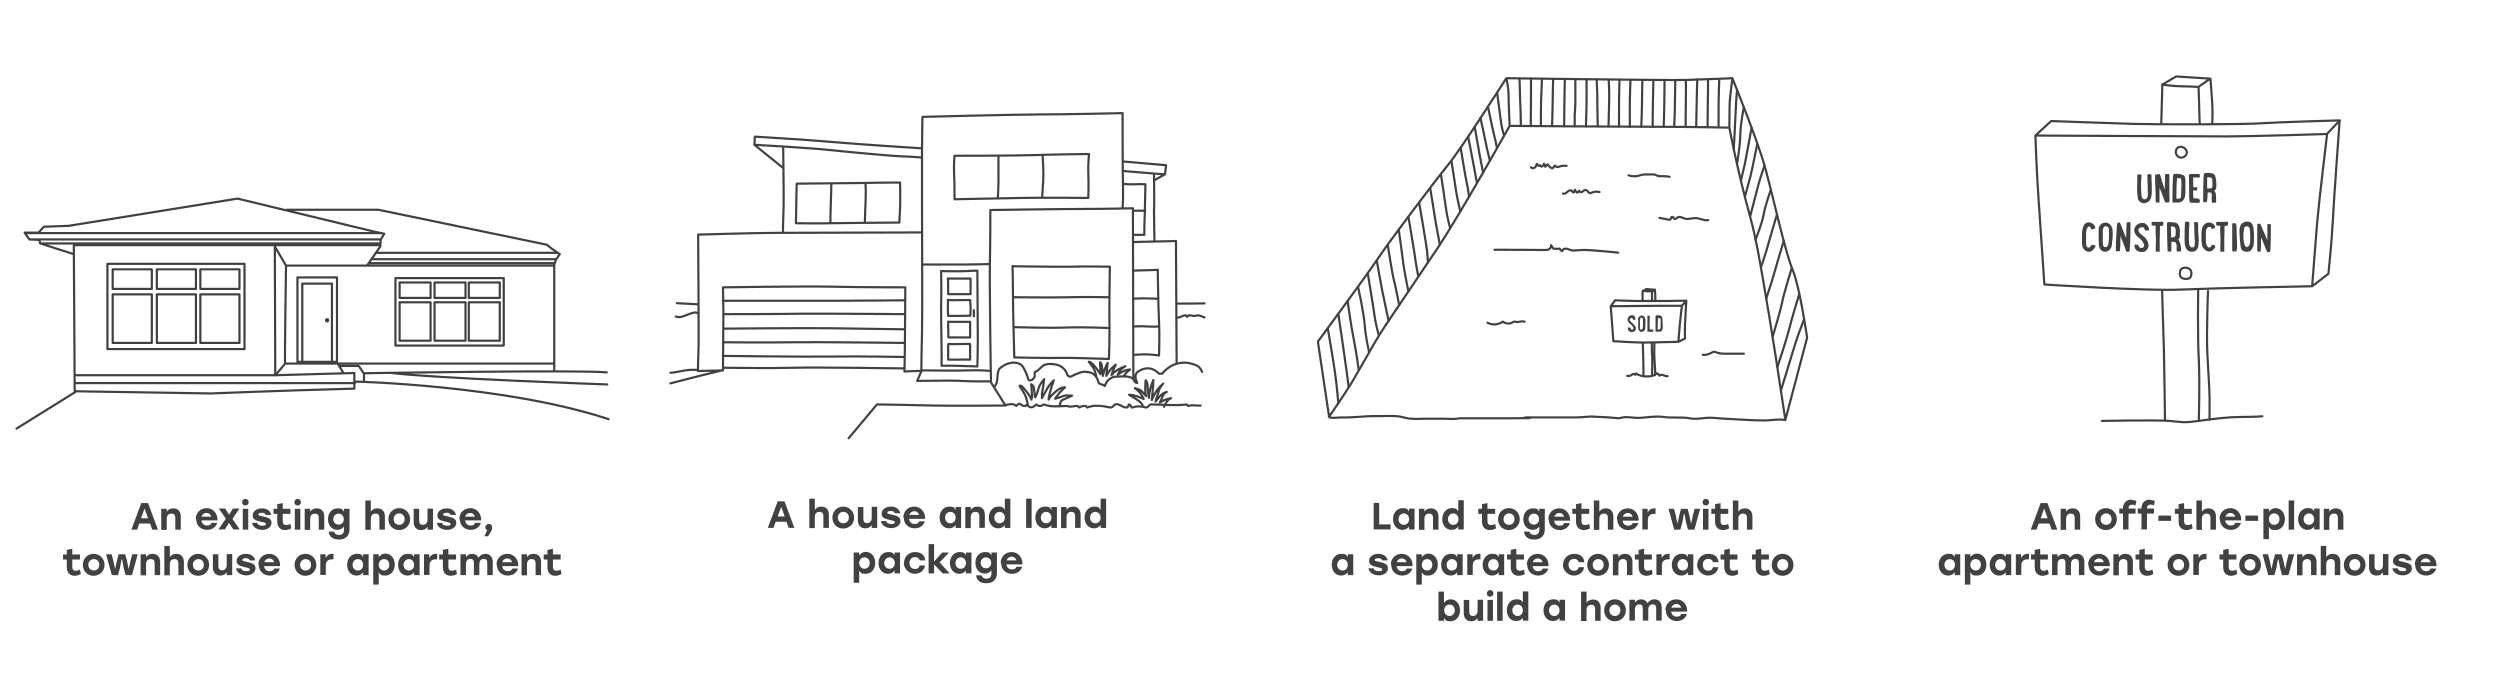 <?xml version="1.0" encoding="UTF-8"?>
<svg id="Layer_1" xmlns="http://www.w3.org/2000/svg" xmlns:xlink="http://www.w3.org/1999/xlink" version="1.1" viewBox="0 0 1138 313">
  <!-- Generator: Adobe Illustrator 29.3.1, SVG Export Plug-In . SVG Version: 2.1.0 Build 151)  -->
  <defs>
    <style>
      .st0, .st1, .st2, .st3 {
        fill: none;
      }

      .st1 {
        stroke: #404043;
      }

      .st1, .st2, .st3 {
        stroke-linecap: round;
        stroke-linejoin: round;
      }

      .st2 {
        stroke-width: 1px;
      }

      .st2, .st3 {
        stroke: #414142;
      }

      .st4 {
        fill: #414142;
      }

      .st5 {
        clip-path: url(#clippath);
      }
    </style>
    <clipPath id="clippath">
      <rect class="st0" width="1138" height="313"/>
    </clipPath>
  </defs>
  <g>
    <path class="st4" d="M64.3,229h3.1l4.5,12.1h-2.6l-1-2.8h-4.9l-1,2.8h-2.6l4.5-12.1ZM67.4,235.9l-1.6-4.4-1.6,4.4h3.2Z"/>
    <path class="st4" d="M73.4,231.6h2.5v1.3c.7-1,1.6-1.5,3-1.5,2.1,0,3.4,1.4,3.4,3.7v6h-2.5v-5.4c0-1.2-.5-1.9-1.8-1.9s-2.1.8-2.1,2.4v5h-2.5v-9.5Z"/>
    <path class="st4" d="M89.1,236.3c0-2.9,2.1-5,5-5s5.1,2.5,4.9,5.6h-7.3c.2,1.5,1.2,2.3,2.5,2.3s1.8-.4,2.1-1.2h2.6c-.7,2.2-2.6,3.2-4.6,3.2-3,0-5-2.1-5-4.9ZM96.2,235.2c-.3-1-1.1-1.7-2.2-1.7s-2,.7-2.3,1.7h4.5Z"/>
    <path class="st4" d="M105.8,236.2l3.3,4.8h-2.9l-2-3-1.8,3h-3l3.4-4.9-3.2-4.6h2.9l1.8,2.8,1.7-2.8h3l-3.2,4.7Z"/>
    <path class="st4" d="M113.2,228.6c0,.8-.6,1.5-1.5,1.5s-1.5-.6-1.5-1.5.7-1.5,1.5-1.5,1.5.6,1.5,1.5ZM110.5,231.6h2.5v9.5h-2.5v-9.5Z"/>
    <path class="st4" d="M114.6,238h2.5c.2.8.8,1.3,2.3,1.3s1.6-.3,1.6-.8-.7-.7-2.2-1c-2.7-.6-3.8-1.2-3.8-2.9s1.7-3.2,4.2-3.2,3.9,1.3,4.3,3h-2.5c-.2-.6-.7-1-1.8-1s-1.6.3-1.6.8.4.5,1.8.8c2.7.6,4.2,1.1,4.2,3s-1.9,3.2-4.2,3.2-4.4-1.2-4.7-3.3Z"/>
    <path class="st4" d="M126.2,237.4v-3.5h-1.7v-2.3h1.7v-2.1l2.5-.5v2.6h3.5v2.3h-3.5v3.4c0,1.1.5,1.7,1.5,1.7s1.2-.2,2-.5l.4,2c-.5.3-1.7.8-2.8.8-1.9,0-3.6-1.1-3.6-3.9Z"/>
    <path class="st4" d="M137,228.6c0,.8-.6,1.5-1.5,1.5s-1.5-.6-1.5-1.5.7-1.5,1.5-1.5,1.5.6,1.5,1.5ZM134.2,231.6h2.5v9.5h-2.5v-9.5Z"/>
    <path class="st4" d="M138.7,231.6h2.5v1.3c.7-1,1.6-1.5,3-1.5,2.1,0,3.4,1.4,3.4,3.7v6h-2.5v-5.4c0-1.2-.5-1.9-1.8-1.9s-2.1.8-2.1,2.4v5h-2.5v-9.5Z"/>
    <path class="st4" d="M149.5,242h2.6c.3,1.1,1.2,1.5,2.2,1.5,1.5,0,2.3-.8,2.3-2.4v-1.4c-.7.9-1.7,1.5-3,1.5-2.5,0-4.3-2-4.3-4.9s1.9-4.9,4.3-4.9,2.3.6,3,1.5v-1.3h2.5v9.4c0,2.8-1.8,4.6-4.7,4.6s-4.5-1.2-4.8-3.6ZM156.5,236.3c0-1.5-1.1-2.5-2.4-2.5s-2.4,1.1-2.4,2.5,1,2.5,2.4,2.5,2.4-1,2.4-2.5Z"/>
    <path class="st4" d="M166.3,227.8h2.5v5.1c.7-1,1.6-1.5,3-1.5,2.1,0,3.4,1.4,3.4,3.7v6h-2.5v-5.4c0-1.2-.5-1.9-1.8-1.9s-2.1.8-2.1,2.4v5h-2.5v-13.3Z"/>
    <path class="st4" d="M186.7,236.3c0,2.9-2.2,5-5,5s-4.9-2.1-4.9-5,2.2-5,4.9-5,5,2.1,5,5ZM179.2,236.3c0,1.6,1.1,2.6,2.5,2.6s2.5-1,2.5-2.6-1.1-2.6-2.5-2.6-2.5,1.1-2.5,2.6Z"/>
    <path class="st4" d="M197.1,231.6v9.5h-2.5v-1.3c-.7,1-1.6,1.5-2.9,1.5-2.1,0-3.4-1.4-3.4-3.7v-6h2.5v5.4c0,1.2.5,1.9,1.7,1.9s2.1-.8,2.1-2.4v-5h2.5Z"/>
    <path class="st4" d="M198.7,238h2.5c.2.8.8,1.3,2.3,1.3s1.6-.3,1.6-.8-.7-.7-2.2-1c-2.7-.6-3.8-1.2-3.8-2.9s1.7-3.2,4.2-3.2,3.9,1.3,4.3,3h-2.5c-.2-.6-.7-1-1.8-1s-1.6.3-1.6.8.4.5,1.8.8c2.7.6,4.2,1.1,4.2,3s-1.9,3.2-4.2,3.2-4.4-1.2-4.7-3.3Z"/>
    <path class="st4" d="M209.1,236.3c0-2.9,2.1-5,5-5s5.1,2.5,4.9,5.6h-7.3c.2,1.5,1.2,2.3,2.5,2.3s1.8-.4,2.1-1.2h2.6c-.7,2.2-2.6,3.2-4.6,3.2-3,0-5-2.1-5-4.9ZM216.2,235.2c-.3-1-1.1-1.7-2.2-1.7s-2,.7-2.3,1.7h4.5Z"/>
    <path class="st4" d="M222.1,244.1h-1.6l1.3-2.8c-.6-.2-.9-.7-.9-1.3s.7-1.5,1.5-1.5,1.6.3,1.6,1.6,0,1-1.9,4.1Z"/>
  </g>
  <g>
    <path class="st4" d="M30.4,258.2v-3.5h-1.7v-2.3h1.7v-2.1l2.5-.5v2.6h3.5v2.3h-3.5v3.4c0,1.1.5,1.7,1.5,1.7s1.2-.2,2-.5l.4,2c-.5.3-1.7.8-2.8.8-1.9,0-3.6-1.1-3.6-3.9Z"/>
    <path class="st4" d="M47.6,257.1c0,2.9-2.2,5-5,5s-4.9-2.1-4.9-5,2.2-5,4.9-5,5,2.1,5,5ZM40.2,257.1c0,1.6,1.1,2.6,2.5,2.6s2.5-1,2.5-2.6-1.1-2.6-2.5-2.6-2.5,1.1-2.5,2.6Z"/>
    <path class="st4" d="M60,261.8h-2.8l-.9-3.2-.7-3.9h-.3l-.7,3.9-.9,3.2h-2.8l-2.6-9.5h2.5l.8,3,.8,3.8.8-3.8.8-3h3l.8,3,.8,3.8.8-3.8.8-3h2.5l-2.6,9.5Z"/>
    <path class="st4" d="M64,252.3h2.5v1.3c.7-1,1.6-1.5,3-1.5,2.1,0,3.4,1.4,3.4,3.7v6h-2.5v-5.4c0-1.2-.5-1.9-1.8-1.9s-2.1.8-2.1,2.4v5h-2.5v-9.5Z"/>
    <path class="st4" d="M74.8,248.5h2.5v5.1c.7-1,1.6-1.5,3-1.5,2.1,0,3.4,1.4,3.4,3.7v6h-2.5v-5.4c0-1.2-.5-1.9-1.8-1.9s-2.1.8-2.1,2.4v5h-2.5v-13.3Z"/>
    <path class="st4" d="M95.2,257.1c0,2.9-2.2,5-5,5s-4.9-2.1-4.9-5,2.2-5,4.9-5,5,2.1,5,5ZM87.8,257.1c0,1.6,1.1,2.6,2.5,2.6s2.5-1,2.5-2.6-1.1-2.6-2.5-2.6-2.5,1.1-2.5,2.6Z"/>
    <path class="st4" d="M105.7,252.3v9.5h-2.5v-1.3c-.7,1-1.6,1.5-2.9,1.5-2.1,0-3.4-1.4-3.4-3.7v-6h2.5v5.4c0,1.2.5,1.9,1.7,1.9s2.1-.8,2.1-2.4v-5h2.5Z"/>
    <path class="st4" d="M107.3,258.7h2.5c.2.8.8,1.3,2.3,1.3s1.6-.3,1.6-.8-.7-.7-2.2-1c-2.7-.6-3.8-1.2-3.8-2.9s1.7-3.2,4.2-3.2,3.9,1.3,4.3,3h-2.5c-.2-.6-.7-1-1.8-1s-1.6.3-1.6.8.4.5,1.8.8c2.7.6,4.2,1.1,4.2,3s-1.9,3.2-4.2,3.2-4.4-1.2-4.7-3.3Z"/>
    <path class="st4" d="M117.6,257.1c0-2.9,2.1-5,5-5s5.1,2.5,4.9,5.6h-7.3c.2,1.5,1.2,2.3,2.5,2.3s1.8-.4,2.1-1.2h2.6c-.7,2.2-2.6,3.2-4.6,3.2-3,0-5-2.1-5-4.9ZM124.8,255.9c-.3-1-1.1-1.7-2.2-1.7s-2,.7-2.3,1.7h4.5Z"/>
    <path class="st4" d="M144,257.1c0,2.9-2.2,5-5,5s-4.9-2.1-4.9-5,2.2-5,4.9-5,5,2.1,5,5ZM136.6,257.1c0,1.6,1.1,2.6,2.5,2.6s2.5-1,2.5-2.6-1.1-2.6-2.5-2.6-2.5,1.1-2.5,2.6Z"/>
    <path class="st4" d="M145.7,252.3h2.5v1.7c.6-1.2,1.6-1.9,3-1.9s.4,0,.6,0v2.5c-.2,0-.3,0-.6,0-1.6,0-2.9.7-2.9,2.9v4.2h-2.5v-9.5Z"/>
    <path class="st4" d="M158,257.1c0-2.9,1.9-5,4.3-5s2.3.6,3,1.5v-1.3h2.5v9.5h-2.5v-1.3c-.7.9-1.6,1.5-3,1.5-2.5,0-4.3-2-4.3-5ZM165.3,257.1c0-1.6-1.1-2.6-2.4-2.6s-2.4,1.1-2.4,2.6,1,2.6,2.4,2.6,2.4-1,2.4-2.6Z"/>
    <path class="st4" d="M169.9,252.3h2.5v1.3c.7-.9,1.7-1.6,3-1.6,2.4,0,4.3,2,4.3,5s-1.9,5-4.3,5-2.3-.6-3-1.5v5.6h-2.5v-13.8ZM177.2,257.1c0-1.6-1-2.6-2.4-2.6s-2.4,1.1-2.4,2.6,1.1,2.6,2.4,2.6,2.4-1,2.4-2.6Z"/>
    <path class="st4" d="M181.2,257.1c0-2.9,1.9-5,4.3-5s2.3.6,3,1.5v-1.3h2.5v9.5h-2.5v-1.3c-.7.9-1.6,1.5-3,1.5-2.5,0-4.3-2-4.3-5ZM188.5,257.1c0-1.6-1.1-2.6-2.4-2.6s-2.4,1.1-2.4,2.6,1,2.6,2.4,2.6,2.4-1,2.4-2.6Z"/>
    <path class="st4" d="M192.9,252.3h2.5v1.7c.6-1.2,1.6-1.9,3-1.9s.4,0,.6,0v2.5c-.2,0-.3,0-.6,0-1.6,0-2.9.7-2.9,2.9v4.2h-2.5v-9.5Z"/>
    <path class="st4" d="M201.6,258.2v-3.5h-1.7v-2.3h1.7v-2.1l2.5-.5v2.6h3.5v2.3h-3.5v3.4c0,1.1.5,1.7,1.5,1.7s1.2-.2,2-.5l.4,2c-.5.3-1.7.8-2.8.8-1.9,0-3.6-1.1-3.6-3.9Z"/>
    <path class="st4" d="M224.3,255.8v6h-2.5v-5.5c0-1.2-.4-1.9-1.6-1.9s-2,.9-2,2.4v5h-2.5v-5.5c0-1.2-.4-1.9-1.6-1.9s-2,.9-2,2.4v5s-2.5,0-2.5,0v-9.5h2.5v1.3c.7-.9,1.6-1.5,2.8-1.5s2.4.6,2.9,1.8c.7-1.1,1.8-1.8,3.2-1.8,2,0,3.3,1.4,3.3,3.7Z"/>
    <path class="st4" d="M226,257.1c0-2.9,2.1-5,5-5s5.1,2.5,4.9,5.6h-7.3c.2,1.5,1.2,2.3,2.5,2.3s1.8-.4,2.1-1.2h2.6c-.7,2.2-2.6,3.2-4.6,3.2-3,0-5-2.1-5-4.9ZM233.1,255.9c-.3-1-1.1-1.7-2.2-1.7s-2,.7-2.3,1.7h4.5Z"/>
    <path class="st4" d="M237.4,252.3h2.5v1.3c.7-1,1.6-1.5,3-1.5,2.1,0,3.4,1.4,3.4,3.7v6h-2.5v-5.4c0-1.2-.5-1.9-1.8-1.9s-2.1.8-2.1,2.4v5h-2.5v-9.5Z"/>
    <path class="st4" d="M249.2,258.2v-3.5h-1.7v-2.3h1.7v-2.1l2.5-.5v2.6h3.5v2.3h-3.5v3.4c0,1.1.5,1.7,1.5,1.7s1.2-.2,2-.5l.4,2c-.5.3-1.7.8-2.8.8-1.9,0-3.6-1.1-3.6-3.9Z"/>
  </g>
  <g>
    <path class="st4" d="M354,228.2h3.1l4.5,12.1h-2.6l-1-2.8h-4.9l-1,2.8h-2.6l4.5-12.1ZM357.2,235.1l-1.6-4.4-1.6,4.4h3.2Z"/>
    <path class="st4" d="M368.4,227h2.5v5.1c.7-1,1.6-1.5,3-1.5,2.1,0,3.4,1.4,3.4,3.7v6h-2.5v-5.4c0-1.2-.5-1.9-1.8-1.9s-2.1.8-2.1,2.4v5h-2.5v-13.3Z"/>
    <path class="st4" d="M388.8,235.6c0,2.9-2.2,5-5,5s-4.9-2.1-4.9-5,2.2-5,4.9-5,5,2.1,5,5ZM381.4,235.6c0,1.6,1.1,2.6,2.5,2.6s2.5-1,2.5-2.6-1.1-2.6-2.5-2.6-2.5,1.1-2.5,2.6Z"/>
    <path class="st4" d="M399.3,230.8v9.5h-2.5v-1.3c-.7,1-1.6,1.5-2.9,1.5-2.1,0-3.4-1.4-3.4-3.7v-6h2.5v5.4c0,1.2.5,1.9,1.7,1.9s2.1-.8,2.1-2.4v-5h2.5Z"/>
    <path class="st4" d="M400.9,237.2h2.5c.2.8.8,1.3,2.3,1.3s1.6-.3,1.6-.8-.7-.7-2.2-1c-2.7-.6-3.8-1.2-3.8-2.9s1.7-3.2,4.2-3.2,3.9,1.3,4.3,3h-2.5c-.2-.6-.7-1-1.8-1s-1.6.3-1.6.8.4.5,1.8.8c2.7.6,4.2,1.1,4.2,3s-1.9,3.2-4.2,3.2-4.4-1.2-4.7-3.3Z"/>
    <path class="st4" d="M411.2,235.6c0-2.9,2.1-5,5-5s5.1,2.5,4.9,5.6h-7.3c.2,1.5,1.2,2.3,2.5,2.3s1.8-.4,2.1-1.2h2.6c-.7,2.2-2.6,3.2-4.6,3.2-3,0-5-2.1-5-4.9ZM418.4,234.4c-.3-1-1.1-1.7-2.2-1.7s-2,.7-2.3,1.7h4.5Z"/>
    <path class="st4" d="M427.7,235.6c0-2.9,1.9-5,4.3-5s2.3.6,3,1.5v-1.3h2.5v9.5h-2.5v-1.3c-.7.9-1.6,1.5-3,1.5-2.5,0-4.3-2-4.3-5ZM435,235.6c0-1.6-1.1-2.6-2.4-2.6s-2.4,1.1-2.4,2.6,1,2.6,2.4,2.6,2.4-1,2.4-2.6Z"/>
    <path class="st4" d="M439.4,230.8h2.5v1.3c.7-1,1.6-1.5,3-1.5,2.1,0,3.4,1.4,3.4,3.7v6h-2.5v-5.4c0-1.2-.5-1.9-1.8-1.9s-2.1.8-2.1,2.4v5h-2.5v-9.5Z"/>
    <path class="st4" d="M450.1,235.6c0-2.9,1.9-5,4.3-5s2.3.6,3,1.5v-5.1h2.5v13.3h-2.5v-1.3c-.7.9-1.6,1.5-3,1.5-2.5,0-4.3-2-4.3-5ZM457.4,235.6c0-1.6-1.1-2.6-2.4-2.6s-2.4,1.1-2.4,2.6,1,2.6,2.4,2.6,2.4-1,2.4-2.6Z"/>
    <path class="st4" d="M467.1,227h2.5v13.3h-2.5v-13.3Z"/>
    <path class="st4" d="M471.3,235.6c0-2.9,1.9-5,4.3-5s2.3.6,3,1.5v-1.3h2.5v9.5h-2.5v-1.3c-.7.9-1.6,1.5-3,1.5-2.5,0-4.3-2-4.3-5ZM478.6,235.6c0-1.6-1.1-2.6-2.4-2.6s-2.4,1.1-2.4,2.6,1,2.6,2.4,2.6,2.4-1,2.4-2.6Z"/>
    <path class="st4" d="M483,230.8h2.5v1.3c.7-1,1.6-1.5,3-1.5,2.1,0,3.4,1.4,3.4,3.7v6h-2.5v-5.4c0-1.2-.5-1.9-1.8-1.9s-2.1.8-2.1,2.4v5h-2.5v-9.5Z"/>
    <path class="st4" d="M493.7,235.6c0-2.9,1.9-5,4.3-5s2.3.6,3,1.5v-5.1h2.5v13.3h-2.5v-1.3c-.7.9-1.6,1.5-3,1.5-2.5,0-4.3-2-4.3-5ZM501,235.6c0-1.6-1.1-2.6-2.4-2.6s-2.4,1.1-2.4,2.6,1,2.6,2.4,2.6,2.4-1,2.4-2.6Z"/>
  </g>
  <g>
    <path class="st4" d="M388.6,251.5h2.5v1.3c.7-.9,1.7-1.6,3-1.6,2.4,0,4.3,2,4.3,5s-1.9,5-4.3,5-2.3-.6-3-1.5v5.6h-2.5v-13.8ZM395.9,256.3c0-1.6-1-2.6-2.4-2.6s-2.4,1.1-2.4,2.6,1.1,2.6,2.4,2.6,2.4-1,2.4-2.6Z"/>
    <path class="st4" d="M399.9,256.3c0-2.9,1.9-5,4.3-5s2.3.6,3,1.5v-1.3h2.5v9.5h-2.5v-1.3c-.7.9-1.6,1.5-3,1.5-2.5,0-4.3-2-4.3-5ZM407.3,256.3c0-1.6-1.1-2.6-2.4-2.6s-2.4,1.1-2.4,2.6,1,2.6,2.4,2.6,2.4-1,2.4-2.6Z"/>
    <path class="st4" d="M411.5,256.3c0-2.8,2.1-5,5-5s4.4,1.4,4.7,3.8h-2.5c-.3-1-1.2-1.5-2.2-1.5-1.5,0-2.5,1.1-2.5,2.7,0,1.6,1,2.7,2.4,2.7s1.9-.5,2.2-1.6h2.5c-.4,2.5-2.5,3.8-4.8,3.8s-4.9-2.1-4.9-5Z"/>
    <path class="st4" d="M425.3,255.5l3.6-4h3.1l-4.3,4.5,4.6,5h-3.2l-3.9-4.1v4.1h-2.5v-13.3h2.5v7.8Z"/>
    <path class="st4" d="M432.4,256.3c0-2.9,1.9-5,4.3-5s2.3.6,3,1.5v-1.3h2.5v9.5h-2.5v-1.3c-.7.9-1.6,1.5-3,1.5-2.5,0-4.3-2-4.3-5ZM439.7,256.3c0-1.6-1.1-2.6-2.4-2.6s-2.4,1.1-2.4,2.6,1,2.6,2.4,2.6,2.4-1,2.4-2.6Z"/>
    <path class="st4" d="M444.2,261.9h2.6c.3,1.1,1.2,1.5,2.2,1.5,1.5,0,2.3-.8,2.3-2.4v-1.4c-.7.9-1.7,1.5-3,1.5-2.5,0-4.3-2-4.3-4.9s1.9-4.9,4.3-4.9,2.3.6,3,1.5v-1.3h2.5v9.4c0,2.8-1.8,4.6-4.7,4.6s-4.5-1.2-4.8-3.6ZM451.2,256.2c0-1.5-1.1-2.5-2.4-2.5s-2.4,1.1-2.4,2.5,1,2.5,2.4,2.5,2.4-1,2.4-2.5Z"/>
    <path class="st4" d="M455.5,256.3c0-2.9,2.1-5,5-5s5.1,2.5,4.9,5.6h-7.3c.2,1.5,1.2,2.3,2.5,2.3s1.8-.4,2.1-1.2h2.6c-.7,2.2-2.6,3.2-4.6,3.2-3,0-5-2.1-5-4.9ZM462.7,255.1c-.3-1-1.1-1.7-2.2-1.7s-2,.7-2.3,1.7h4.5Z"/>
  </g>
  <g>
    <path class="st4" d="M627.8,238.7h5.2v2.3h-7.7v-12.1h2.5v9.7Z"/>
    <path class="st4" d="M634.1,236.3c0-2.9,1.9-5,4.3-5s2.3.6,3,1.5v-1.3h2.5v9.5h-2.5v-1.3c-.7.9-1.6,1.5-3,1.5-2.5,0-4.3-2-4.3-5ZM641.4,236.3c0-1.6-1.1-2.6-2.4-2.6s-2.4,1.1-2.4,2.6,1,2.6,2.4,2.6,2.4-1,2.4-2.6Z"/>
    <path class="st4" d="M645.9,231.6h2.5v1.3c.7-1,1.6-1.5,3-1.5,2.1,0,3.4,1.4,3.4,3.7v6h-2.5v-5.4c0-1.2-.5-1.9-1.8-1.9s-2.1.8-2.1,2.4v5h-2.5v-9.5Z"/>
    <path class="st4" d="M656.5,236.3c0-2.9,1.9-5,4.3-5s2.3.6,3,1.5v-5.1h2.5v13.3h-2.5v-1.3c-.7.9-1.6,1.5-3,1.5-2.5,0-4.3-2-4.3-5ZM663.9,236.3c0-1.6-1.1-2.6-2.4-2.6s-2.4,1.1-2.4,2.6,1,2.6,2.4,2.6,2.4-1,2.4-2.6Z"/>
    <path class="st4" d="M674.6,237.4v-3.5h-1.7v-2.3h1.7v-2.1l2.5-.5v2.6h3.5v2.3h-3.5v3.4c0,1.1.5,1.7,1.5,1.7s1.2-.2,2-.5l.4,2c-.5.3-1.7.8-2.8.8-1.9,0-3.6-1.1-3.6-3.9Z"/>
    <path class="st4" d="M691.8,236.3c0,2.9-2.2,5-5,5s-4.9-2.1-4.9-5,2.2-5,4.9-5,5,2.1,5,5ZM684.4,236.3c0,1.6,1.1,2.6,2.5,2.6s2.5-1,2.5-2.6-1.1-2.6-2.5-2.6-2.5,1.1-2.5,2.6Z"/>
    <path class="st4" d="M693.6,242h2.6c.3,1.1,1.2,1.5,2.2,1.5,1.5,0,2.3-.8,2.3-2.4v-1.4c-.7.9-1.7,1.5-3,1.5-2.5,0-4.3-2-4.3-4.9s1.9-4.9,4.3-4.9,2.3.6,3,1.5v-1.3h2.5v9.4c0,2.8-1.8,4.6-4.7,4.6s-4.5-1.2-4.8-3.6ZM700.6,236.3c0-1.5-1.1-2.5-2.4-2.5s-2.4,1.1-2.4,2.5,1,2.5,2.4,2.5,2.4-1,2.4-2.5Z"/>
    <path class="st4" d="M704.8,236.4c0-2.9,2.1-5,5-5s5.1,2.5,4.9,5.6h-7.3c.2,1.5,1.2,2.3,2.5,2.3s1.8-.4,2.1-1.2h2.6c-.7,2.2-2.6,3.2-4.6,3.2-3,0-5-2.1-5-4.9ZM712,235.2c-.3-1-1.1-1.7-2.2-1.7s-2,.7-2.3,1.7h4.5Z"/>
    <path class="st4" d="M717.4,237.4v-3.5h-1.7v-2.3h1.7v-2.1l2.5-.5v2.6h3.5v2.3h-3.5v3.4c0,1.1.5,1.7,1.5,1.7s1.2-.2,2-.5l.4,2c-.5.3-1.7.8-2.8.8-1.9,0-3.6-1.1-3.6-3.9Z"/>
    <path class="st4" d="M725.5,227.8h2.5v5.1c.7-1,1.6-1.5,3-1.5,2.1,0,3.4,1.4,3.4,3.7v6h-2.5v-5.4c0-1.2-.5-1.9-1.8-1.9s-2.1.8-2.1,2.4v5h-2.5v-13.3Z"/>
    <path class="st4" d="M736,236.4c0-2.9,2.1-5,5-5s5.1,2.5,4.9,5.6h-7.3c.2,1.5,1.2,2.3,2.5,2.3s1.8-.4,2.1-1.2h2.6c-.7,2.2-2.6,3.2-4.6,3.2-3,0-5-2.1-5-4.9ZM743.2,235.2c-.3-1-1.1-1.7-2.2-1.7s-2,.7-2.3,1.7h4.5Z"/>
    <path class="st4" d="M747.5,231.6h2.5v1.7c.6-1.2,1.6-1.9,3-1.9s.4,0,.6,0v2.5c-.2,0-.3,0-.6,0-1.6,0-2.9.7-2.9,2.9v4.2h-2.5v-9.5Z"/>
    <path class="st4" d="M771.2,241.1h-2.8l-.9-3.2-.7-3.9h-.3l-.7,3.9-.9,3.2h-2.8l-2.6-9.5h2.5l.8,3,.8,3.8.8-3.8.8-3h3l.8,3,.8,3.8.8-3.8.8-3h2.5l-2.6,9.5Z"/>
    <path class="st4" d="M778,228.6c0,.8-.6,1.5-1.5,1.5s-1.5-.6-1.5-1.5.7-1.5,1.5-1.5,1.5.6,1.5,1.5ZM775.2,231.6h2.5v9.5h-2.5v-9.5Z"/>
    <path class="st4" d="M780.7,237.4v-3.5h-1.7v-2.3h1.7v-2.1l2.5-.5v2.6h3.5v2.3h-3.5v3.4c0,1.1.5,1.7,1.5,1.7s1.2-.2,2-.5l.4,2c-.5.3-1.7.8-2.8.8-1.9,0-3.6-1.1-3.6-3.9Z"/>
    <path class="st4" d="M788.8,227.8h2.5v5.1c.7-1,1.6-1.5,3-1.5,2.1,0,3.4,1.4,3.4,3.7v6h-2.5v-5.4c0-1.2-.5-1.9-1.8-1.9s-2.1.8-2.1,2.4v5h-2.5v-13.3Z"/>
  </g>
  <g>
    <path class="st4" d="M606.2,257.1c0-2.9,1.9-5,4.3-5s2.3.6,3,1.5v-1.3h2.5v9.5h-2.5v-1.3c-.7.9-1.6,1.5-3,1.5-2.5,0-4.3-2-4.3-5ZM613.5,257.1c0-1.6-1.1-2.6-2.4-2.6s-2.4,1.1-2.4,2.6,1,2.6,2.4,2.6,2.4-1,2.4-2.6Z"/>
    <path class="st4" d="M622.8,258.7h2.5c.2.8.8,1.3,2.3,1.3s1.6-.3,1.6-.8-.7-.7-2.2-1c-2.7-.6-3.8-1.2-3.8-2.9s1.7-3.2,4.2-3.2,3.9,1.3,4.3,3h-2.5c-.2-.6-.7-1-1.8-1s-1.6.3-1.6.8.4.5,1.8.8c2.7.6,4.2,1.1,4.2,3s-1.9,3.2-4.2,3.2-4.4-1.2-4.7-3.3Z"/>
    <path class="st4" d="M633.1,257.1c0-2.9,2.1-5,5-5s5.1,2.5,4.9,5.6h-7.3c.2,1.5,1.2,2.3,2.5,2.3s1.8-.4,2.1-1.2h2.6c-.7,2.2-2.6,3.2-4.6,3.2-3,0-5-2.1-5-4.9ZM640.3,255.9c-.3-1-1.1-1.7-2.2-1.7s-2,.7-2.3,1.7h4.5Z"/>
    <path class="st4" d="M644.7,252.3h2.5v1.3c.7-.9,1.7-1.6,3-1.6,2.4,0,4.3,2,4.3,5s-1.9,5-4.3,5-2.3-.6-3-1.5v5.6h-2.5v-13.8ZM652,257.1c0-1.6-1-2.6-2.4-2.6s-2.4,1.1-2.4,2.6,1.1,2.6,2.4,2.6,2.4-1,2.4-2.6Z"/>
    <path class="st4" d="M656,257.1c0-2.9,1.9-5,4.3-5s2.3.6,3,1.5v-1.3h2.5v9.5h-2.5v-1.3c-.7.9-1.6,1.5-3,1.5-2.5,0-4.3-2-4.3-5ZM663.3,257.1c0-1.6-1.1-2.6-2.4-2.6s-2.4,1.1-2.4,2.6,1,2.6,2.4,2.6,2.4-1,2.4-2.6Z"/>
    <path class="st4" d="M667.8,252.3h2.5v1.7c.6-1.2,1.6-1.9,3-1.9s.4,0,.6,0v2.5c-.2,0-.3,0-.6,0-1.6,0-2.9.7-2.9,2.9v4.2h-2.5v-9.5Z"/>
    <path class="st4" d="M674.9,257.1c0-2.9,1.9-5,4.3-5s2.3.6,3,1.5v-1.3h2.5v9.5h-2.5v-1.3c-.7.9-1.6,1.5-3,1.5-2.5,0-4.3-2-4.3-5ZM682.2,257.1c0-1.6-1.1-2.6-2.4-2.6s-2.4,1.1-2.4,2.6,1,2.6,2.4,2.6,2.4-1,2.4-2.6Z"/>
    <path class="st4" d="M687.7,258.2v-3.5h-1.7v-2.3h1.7v-2.1l2.5-.5v2.6h3.5v2.3h-3.5v3.4c0,1.1.5,1.7,1.5,1.7s1.2-.2,2-.5l.4,2c-.5.3-1.7.8-2.8.8-1.9,0-3.6-1.1-3.6-3.9Z"/>
    <path class="st4" d="M695,257.1c0-2.9,2.1-5,5-5s5.1,2.5,4.9,5.6h-7.3c.2,1.5,1.2,2.3,2.5,2.3s1.8-.4,2.1-1.2h2.6c-.7,2.2-2.6,3.2-4.6,3.2-3,0-5-2.1-5-4.9ZM702.2,255.9c-.3-1-1.1-1.7-2.2-1.7s-2,.7-2.3,1.7h4.5Z"/>
    <path class="st4" d="M711.5,257.1c0-2.8,2.1-5,5-5s4.4,1.4,4.7,3.8h-2.5c-.3-1-1.2-1.5-2.2-1.5-1.5,0-2.5,1.1-2.5,2.7,0,1.6,1,2.7,2.4,2.7s1.9-.5,2.2-1.6h2.5c-.4,2.5-2.5,3.8-4.8,3.8s-4.9-2.1-4.9-5Z"/>
    <path class="st4" d="M732.4,257.1c0,2.9-2.2,5-5,5s-4.9-2.1-4.9-5,2.2-5,4.9-5,5,2.1,5,5ZM725,257.1c0,1.6,1.1,2.6,2.5,2.6s2.5-1,2.5-2.6-1.1-2.6-2.5-2.6-2.5,1.1-2.5,2.6Z"/>
    <path class="st4" d="M734.2,252.3h2.5v1.3c.7-1,1.6-1.5,3-1.5,2.1,0,3.4,1.4,3.4,3.7v6h-2.5v-5.4c0-1.2-.5-1.9-1.8-1.9s-2.1.8-2.1,2.4v5h-2.5v-9.5Z"/>
    <path class="st4" d="M745.9,258.2v-3.5h-1.7v-2.3h1.7v-2.1l2.5-.5v2.6h3.5v2.3h-3.5v3.4c0,1.1.5,1.7,1.5,1.7s1.2-.2,2-.5l.4,2c-.5.3-1.7.8-2.8.8-1.9,0-3.6-1.1-3.6-3.9Z"/>
    <path class="st4" d="M753.9,252.3h2.5v1.7c.6-1.2,1.6-1.9,3-1.9s.4,0,.6,0v2.5c-.2,0-.3,0-.6,0-1.6,0-2.9.7-2.9,2.9v4.2h-2.5v-9.5Z"/>
    <path class="st4" d="M761,257.1c0-2.9,1.9-5,4.3-5s2.3.6,3,1.5v-1.3h2.5v9.5h-2.5v-1.3c-.7.9-1.6,1.5-3,1.5-2.5,0-4.3-2-4.3-5ZM768.4,257.1c0-1.6-1.1-2.6-2.4-2.6s-2.4,1.1-2.4,2.6,1,2.6,2.4,2.6,2.4-1,2.4-2.6Z"/>
    <path class="st4" d="M772.6,257.1c0-2.8,2.1-5,5-5s4.4,1.4,4.7,3.8h-2.5c-.3-1-1.2-1.5-2.2-1.5-1.5,0-2.5,1.1-2.5,2.7,0,1.6,1,2.7,2.4,2.7s1.9-.5,2.2-1.6h2.5c-.4,2.5-2.5,3.8-4.8,3.8s-4.9-2.1-4.9-5Z"/>
    <path class="st4" d="M784.9,258.2v-3.5h-1.7v-2.3h1.7v-2.1l2.5-.5v2.6h3.5v2.3h-3.5v3.4c0,1.1.5,1.7,1.5,1.7s1.2-.2,2-.5l.4,2c-.5.3-1.7.8-2.8.8-1.9,0-3.6-1.1-3.6-3.9Z"/>
    <path class="st4" d="M799.2,258.2v-3.5h-1.7v-2.3h1.7v-2.1l2.5-.5v2.6h3.5v2.3h-3.5v3.4c0,1.1.5,1.7,1.5,1.7s1.2-.2,2-.5l.4,2c-.5.3-1.7.8-2.8.8-1.9,0-3.6-1.1-3.6-3.9Z"/>
    <path class="st4" d="M816.4,257.1c0,2.9-2.2,5-5,5s-4.9-2.1-4.9-5,2.2-5,4.9-5,5,2.1,5,5ZM809,257.1c0,1.6,1.1,2.6,2.5,2.6s2.5-1,2.5-2.6-1.1-2.6-2.5-2.6-2.5,1.1-2.5,2.6Z"/>
  </g>
  <g>
    <path class="st4" d="M657.3,281.3v1.3h-2.5v-13.3h2.5v5.1c.7-.9,1.7-1.6,3-1.6,2.4,0,4.3,2,4.3,5s-1.9,5-4.3,5-2.3-.6-3-1.5ZM662.2,277.8c0-1.6-1-2.6-2.4-2.6s-2.4,1.1-2.4,2.6,1.1,2.6,2.4,2.6,2.4-1,2.4-2.6Z"/>
    <path class="st4" d="M675.1,273.1v9.5h-2.5v-1.3c-.7,1-1.6,1.5-2.9,1.5-2.1,0-3.4-1.4-3.4-3.7v-6h2.5v5.4c0,1.2.5,1.9,1.7,1.9s2.1-.8,2.1-2.4v-5h2.5Z"/>
    <path class="st4" d="M679.8,270.1c0,.8-.6,1.5-1.5,1.5s-1.5-.6-1.5-1.5.7-1.5,1.5-1.5,1.5.6,1.5,1.5ZM677.1,273.1h2.5v9.5h-2.5v-9.5Z"/>
    <path class="st4" d="M681.5,269.3h2.5v13.3h-2.5v-13.3Z"/>
    <path class="st4" d="M685.9,277.8c0-2.9,1.9-5,4.3-5s2.3.6,3,1.5v-5.1h2.5v13.3h-2.5v-1.3c-.7.9-1.6,1.5-3,1.5-2.5,0-4.3-2-4.3-5ZM693.2,277.8c0-1.6-1.1-2.6-2.4-2.6s-2.4,1.1-2.4,2.6,1,2.6,2.4,2.6,2.4-1,2.4-2.6Z"/>
    <path class="st4" d="M702.6,277.8c0-2.9,1.9-5,4.3-5s2.3.6,3,1.5v-1.3h2.5v9.5h-2.5v-1.3c-.7.9-1.6,1.5-3,1.5-2.5,0-4.3-2-4.3-5ZM709.9,277.8c0-1.6-1.1-2.6-2.4-2.6s-2.4,1.1-2.4,2.6,1,2.6,2.4,2.6,2.4-1,2.4-2.6Z"/>
    <path class="st4" d="M719.7,269.3h2.5v5.1c.7-1,1.6-1.5,3-1.5,2.1,0,3.4,1.4,3.4,3.7v6h-2.5v-5.4c0-1.2-.5-1.9-1.8-1.9s-2.1.8-2.1,2.4v5h-2.5v-13.3Z"/>
    <path class="st4" d="M740.1,277.8c0,2.9-2.2,5-5,5s-4.9-2.1-4.9-5,2.2-5,4.9-5,5,2.1,5,5ZM732.6,277.8c0,1.6,1.1,2.6,2.5,2.6s2.5-1,2.5-2.6-1.1-2.6-2.5-2.6-2.5,1.1-2.5,2.6Z"/>
    <path class="st4" d="M756.4,276.5v6h-2.5v-5.5c0-1.2-.4-1.9-1.6-1.9s-2,.9-2,2.4v5h-2.5v-5.5c0-1.2-.4-1.9-1.6-1.9s-2,.9-2,2.4v5s-2.5,0-2.5,0v-9.5h2.5v1.3c.7-.9,1.6-1.5,2.8-1.5s2.4.6,2.9,1.8c.7-1.1,1.8-1.8,3.2-1.8,2,0,3.3,1.4,3.3,3.7Z"/>
    <path class="st4" d="M758.1,277.8c0-2.9,2.1-5,5-5s5.1,2.5,4.9,5.6h-7.3c.2,1.5,1.2,2.3,2.5,2.3s1.8-.4,2.1-1.2h2.6c-.7,2.2-2.6,3.2-4.6,3.2-3,0-5-2.1-5-4.9ZM765.3,276.6c-.3-1-1.1-1.7-2.2-1.7s-2,.7-2.3,1.7h4.5Z"/>
  </g>
  <g>
    <path class="st4" d="M928.9,229h3.1l4.5,12.1h-2.6l-1-2.8h-4.9l-1,2.8h-2.6l4.5-12.1ZM932.1,235.9l-1.6-4.4-1.6,4.4h3.2Z"/>
    <path class="st4" d="M938,231.6h2.5v1.3c.7-1,1.6-1.5,3-1.5,2.1,0,3.4,1.4,3.4,3.7v6h-2.5v-5.4c0-1.2-.5-1.9-1.8-1.9s-2.1.8-2.1,2.4v5h-2.5v-9.5Z"/>
    <path class="st4" d="M963.6,236.3c0,2.9-2.2,5-5,5s-4.9-2.1-4.9-5,2.2-5,4.9-5,5,2.1,5,5ZM956.2,236.3c0,1.6,1.1,2.6,2.5,2.6s2.5-1,2.5-2.6-1.1-2.6-2.5-2.6-2.5,1.1-2.5,2.6Z"/>
    <path class="st4" d="M970.3,227.6c.7,0,1.6.2,2.2.4l-.4,2h-.3c-.4-.2-.8-.3-1.2-.3-1.1,0-1.7.6-1.7,1.8h0s3.2,0,3.2,0v2.3h-3.2v7.2h-2.5v-7.2h-1.7v-2.3h1.7v-.2c0-2.7,1.9-3.9,3.9-3.9Z"/>
    <path class="st4" d="M978.7,227.6c.7,0,1.6.2,2.2.4l-.4,2h-.3c-.4-.2-.8-.3-1.2-.3-1.1,0-1.7.6-1.7,1.8h0s3.2,0,3.2,0v2.3h-3.2v7.2h-2.5v-7.2h-1.7v-2.3h1.7v-.2c0-2.7,1.9-3.9,3.9-3.9Z"/>
    <path class="st4" d="M988.3,237.1h-5.8v-2.4h5.8v2.4Z"/>
    <path class="st4" d="M991.7,237.4v-3.5h-1.7v-2.3h1.7v-2.1l2.5-.5v2.6h3.5v2.3h-3.5v3.4c0,1.1.5,1.7,1.5,1.7s1.2-.2,2-.5l.4,2c-.5.3-1.7.8-2.8.8-1.9,0-3.6-1.1-3.6-3.9Z"/>
    <path class="st4" d="M999.8,227.8h2.5v5.1c.7-1,1.6-1.5,3-1.5,2.1,0,3.4,1.4,3.4,3.7v6h-2.5v-5.4c0-1.2-.5-1.9-1.8-1.9s-2.1.8-2.1,2.4v5h-2.5v-13.3Z"/>
    <path class="st4" d="M1010.3,236.3c0-2.9,2.1-5,5-5s5.1,2.5,4.9,5.6h-7.3c.2,1.5,1.2,2.3,2.5,2.3s1.8-.4,2.1-1.2h2.6c-.7,2.2-2.6,3.2-4.6,3.2-3,0-5-2.1-5-4.9ZM1017.5,235.2c-.3-1-1.1-1.7-2.2-1.7s-2,.7-2.3,1.7h4.5Z"/>
    <path class="st4" d="M1027.9,237.1h-5.8v-2.4h5.8v2.4Z"/>
    <path class="st4" d="M1030.3,231.6h2.5v1.3c.7-.9,1.7-1.6,3-1.6,2.4,0,4.3,2,4.3,5s-1.9,5-4.3,5-2.3-.6-3-1.5v5.6h-2.5v-13.8ZM1037.6,236.3c0-1.6-1-2.6-2.4-2.6s-2.4,1.1-2.4,2.6,1.1,2.6,2.4,2.6,2.4-1,2.4-2.6Z"/>
    <path class="st4" d="M1041.8,227.8h2.5v13.3h-2.5v-13.3Z"/>
    <path class="st4" d="M1046.1,236.3c0-2.9,1.9-5,4.3-5s2.3.6,3,1.5v-1.3h2.5v9.5h-2.5v-1.3c-.7.9-1.6,1.5-3,1.5-2.5,0-4.3-2-4.3-5ZM1053.4,236.3c0-1.6-1.1-2.6-2.4-2.6s-2.4,1.1-2.4,2.6,1,2.6,2.4,2.6,2.4-1,2.4-2.6Z"/>
    <path class="st4" d="M1057.8,231.6h2.5v1.3c.7-1,1.6-1.5,3-1.5,2.1,0,3.4,1.4,3.4,3.7v6h-2.5v-5.4c0-1.2-.5-1.9-1.8-1.9s-2.1.8-2.1,2.4v5h-2.5v-9.5Z"/>
  </g>
  <g>
    <path class="st4" d="M882.5,257.1c0-2.9,1.9-5,4.3-5s2.3.6,3,1.5v-1.3h2.5v9.5h-2.5v-1.3c-.7.9-1.6,1.5-3,1.5-2.5,0-4.3-2-4.3-5ZM889.9,257.1c0-1.6-1.1-2.6-2.4-2.6s-2.4,1.1-2.4,2.6,1,2.6,2.4,2.6,2.4-1,2.4-2.6Z"/>
    <path class="st4" d="M894.4,252.3h2.5v1.3c.7-.9,1.7-1.6,3-1.6,2.4,0,4.3,2,4.3,5s-1.9,5-4.3,5-2.3-.6-3-1.5v5.6h-2.5v-13.8ZM901.7,257.1c0-1.6-1-2.6-2.4-2.6s-2.4,1.1-2.4,2.6,1.1,2.6,2.4,2.6,2.4-1,2.4-2.6Z"/>
    <path class="st4" d="M905.7,257.1c0-2.9,1.9-5,4.3-5s2.3.6,3,1.5v-1.3h2.5v9.5h-2.5v-1.3c-.7.9-1.6,1.5-3,1.5-2.5,0-4.3-2-4.3-5ZM913,257.1c0-1.6-1.1-2.6-2.4-2.6s-2.4,1.1-2.4,2.6,1,2.6,2.4,2.6,2.4-1,2.4-2.6Z"/>
    <path class="st4" d="M917.5,252.3h2.5v1.7c.6-1.2,1.6-1.9,3-1.9s.4,0,.6,0v2.5c-.2,0-.3,0-.6,0-1.6,0-2.9.7-2.9,2.9v4.2h-2.5v-9.5Z"/>
    <path class="st4" d="M926.2,258.2v-3.5h-1.7v-2.3h1.7v-2.1l2.5-.5v2.6h3.5v2.3h-3.5v3.4c0,1.1.5,1.7,1.5,1.7s1.2-.2,2-.5l.4,2c-.5.3-1.7.8-2.8.8-1.9,0-3.6-1.1-3.6-3.9Z"/>
    <path class="st4" d="M948.8,255.8v6h-2.5v-5.5c0-1.2-.4-1.9-1.6-1.9s-2,.9-2,2.4v5h-2.5v-5.5c0-1.2-.4-1.9-1.6-1.9s-2,.9-2,2.4v5s-2.5,0-2.5,0v-9.5h2.5v1.3c.7-.9,1.6-1.5,2.8-1.5s2.4.6,2.9,1.8c.7-1.1,1.8-1.8,3.2-1.8,2,0,3.3,1.4,3.3,3.7Z"/>
    <path class="st4" d="M950.5,257.1c0-2.9,2.1-5,5-5s5.1,2.5,4.9,5.6h-7.3c.2,1.5,1.2,2.3,2.5,2.3s1.8-.4,2.1-1.2h2.6c-.7,2.2-2.6,3.2-4.6,3.2-3,0-5-2.1-5-4.9ZM957.7,255.9c-.3-1-1.1-1.7-2.2-1.7s-2,.7-2.3,1.7h4.5Z"/>
    <path class="st4" d="M962,252.3h2.5v1.3c.7-1,1.6-1.5,3-1.5,2.1,0,3.4,1.4,3.4,3.7v6h-2.5v-5.4c0-1.2-.5-1.9-1.8-1.9s-2.1.8-2.1,2.4v5h-2.5v-9.5Z"/>
    <path class="st4" d="M973.8,258.2v-3.5h-1.7v-2.3h1.7v-2.1l2.5-.5v2.6h3.5v2.3h-3.5v3.4c0,1.1.5,1.7,1.5,1.7s1.2-.2,2-.5l.4,2c-.5.3-1.7.8-2.8.8-1.9,0-3.6-1.1-3.6-3.9Z"/>
    <path class="st4" d="M996.6,257.1c0,2.9-2.2,5-5,5s-4.9-2.1-4.9-5,2.2-5,4.9-5,5,2.1,5,5ZM989.2,257.1c0,1.6,1.1,2.6,2.5,2.6s2.5-1,2.5-2.6-1.1-2.6-2.5-2.6-2.5,1.1-2.5,2.6Z"/>
    <path class="st4" d="M998.3,252.3h2.5v1.7c.6-1.2,1.6-1.9,3-1.9s.4,0,.6,0v2.5c-.2,0-.3,0-.6,0-1.6,0-2.9.7-2.9,2.9v4.2h-2.5v-9.5Z"/>
    <path class="st4" d="M1012,258.2v-3.5h-1.7v-2.3h1.7v-2.1l2.5-.5v2.6h3.5v2.3h-3.5v3.4c0,1.1.5,1.7,1.5,1.7s1.2-.2,2-.5l.4,2c-.5.3-1.7.8-2.8.8-1.9,0-3.6-1.1-3.6-3.9Z"/>
    <path class="st4" d="M1029.2,257.1c0,2.9-2.2,5-5,5s-4.9-2.1-4.9-5,2.2-5,4.9-5,5,2.1,5,5ZM1021.7,257.1c0,1.6,1.1,2.6,2.5,2.6s2.5-1,2.5-2.6-1.1-2.6-2.5-2.6-2.5,1.1-2.5,2.6Z"/>
    <path class="st4" d="M1041.6,261.8h-2.8l-.9-3.2-.7-3.9h-.3l-.7,3.9-.9,3.2h-2.8l-2.6-9.5h2.5l.8,3,.8,3.8.8-3.8.8-3h3l.8,3,.8,3.8.8-3.8.8-3h2.5l-2.6,9.5Z"/>
    <path class="st4" d="M1045.6,252.3h2.5v1.3c.7-1,1.6-1.5,3-1.5,2.1,0,3.4,1.4,3.4,3.7v6h-2.5v-5.4c0-1.2-.5-1.9-1.8-1.9s-2.1.8-2.1,2.4v5h-2.5v-9.5Z"/>
    <path class="st4" d="M1056.4,248.5h2.5v5.1c.7-1,1.6-1.5,3-1.5,2.1,0,3.4,1.4,3.4,3.7v6h-2.5v-5.4c0-1.2-.5-1.9-1.8-1.9s-2.1.8-2.1,2.4v5h-2.5v-13.3Z"/>
    <path class="st4" d="M1076.8,257.1c0,2.9-2.2,5-5,5s-4.9-2.1-4.9-5,2.2-5,4.9-5,5,2.1,5,5ZM1069.4,257.1c0,1.6,1.1,2.6,2.5,2.6s2.5-1,2.5-2.6-1.1-2.6-2.5-2.6-2.5,1.1-2.5,2.6Z"/>
    <path class="st4" d="M1087.2,252.3v9.5h-2.5v-1.3c-.7,1-1.6,1.5-2.9,1.5-2.1,0-3.4-1.4-3.4-3.7v-6h2.5v5.4c0,1.2.5,1.9,1.7,1.9s2.1-.8,2.1-2.4v-5h2.5Z"/>
    <path class="st4" d="M1088.9,258.7h2.5c.2.8.8,1.3,2.3,1.3s1.6-.3,1.6-.8-.7-.7-2.2-1c-2.7-.6-3.8-1.2-3.8-2.9s1.7-3.2,4.2-3.2,3.9,1.3,4.3,3h-2.5c-.2-.6-.7-1-1.8-1s-1.6.3-1.6.8.4.5,1.8.8c2.7.6,4.2,1.1,4.2,3s-1.9,3.2-4.2,3.2-4.4-1.2-4.7-3.3Z"/>
    <path class="st4" d="M1099.2,257.1c0-2.9,2.1-5,5-5s5.1,2.5,4.9,5.6h-7.3c.2,1.5,1.2,2.3,2.5,2.3s1.8-.4,2.1-1.2h2.6c-.7,2.2-2.6,3.2-4.6,3.2-3,0-5-2.1-5-4.9ZM1106.4,255.9c-.3-1-1.1-1.7-2.2-1.7s-2,.7-2.3,1.7h4.5Z"/>
  </g>
  <g class="st5">
    <path class="st4" d="M979.3,80.7c.2,1.9.2,3.8.2,5.7s0,4.4-1.7,5.5h0c-.6.4-1.4.6-2.1.6-1.2,0-2.7-1.4-2.6-2.6-.2-1.3-.3-2.6-.3-3.9s.1-3.2.1-4.7v-.8c0-.2,0-.4,0-.5,0-.2,0-.5.3-.6.2,0,.4,0,.6,0,.4,0,.7,0,1,.2,0,.2,0,.5,0,.7,0,1-.2,2-.2,3,0,.5,0,1.1,0,1.6,0,.9.1,4.5.5,5.2.2.4.6.6,1.1.6,1.1,0,1.5-1,1.5-2,0-2.3-.1-4.5-.2-6.8,0-.4,0-.8,0-1.2,0-.2,0-.5,0-.7s0-.3,0-.5c.3-.2.6-.5,1.8,0,.1.4.1,1,.1,1.5"/>
    <path class="st4" d="M985.4,87.5s0,0,0,0h0ZM983.9,81.9c.5,1.5,1.1,3,1.5,4.5,0-1.7.1-3.3.1-5s0-.7,0-1,0-.8.2-1.2c.2,0,.4,0,.6,0,.4,0,.7,0,1.1,0,0,.4.1.9.1,1.3,0,.7,0,1.4,0,2.1v1.7h0c0,.5,0,1,0,1.4,0,1,0,2.1,0,3.2,0,.6.1,1.2.1,1.8s0,.9-.2,1.4c-.3,0-.9.1-1.2.1s-.6,0-.7-.2c-.8-2.2-1.5-4.4-2.5-6.5,0,1.8,0,3.5,0,5.3s0,.7,0,1,0,.3,0,.4c-.2,0-.5,0-.7,0s-.7,0-.8,0c-.2-.1-.2-.3-.2-.6,0-3.8-.3-7.6-.3-11.4s0-.4.2-.6h0c1.3-.4,1.4-.4,1.5-.4.1,0,.3,0,.4.1.4.7.6,1.7.9,2.5"/>
    <path class="st4" d="M993,85.3c0-.2,0-3.8-.2-4,0,0-.4-.2-.6-.2h0c-.2,0-.4,0-.7,0s-.4,0-.5,0c-.3,3-.3,6.1-.3,9.1s0,.2,0,.3c.3,0,1.7-.1,1.9-.3.3-.4.3-2.6.3-3.2s0-1.1,0-1.7M990.5,79.1c1,0,3,.2,3.7.9.6.6.6,1.7.6,2.5,0,1.7,0,3.5,0,5.2s-.5,4.2-3,4.5c-.4,0-.9,0-1.3,0h0c-.3,0-.5,0-.7,0s-.6,0-.9,0c0-.5,0-.9,0-1.4,0-1.8,0-10.5.5-11.6.4,0,.7-.1,1.1-.1"/>
    <path class="st4" d="M1000.7,90.6h.3c.3.2.4.4.4.7s-.1.8-.3,1c-.3,0-.6,0-.9,0-.8,0-1.5,0-2.3,0s-.9,0-1.2-.4c-.1-.6-.2-2.3-.2-2.9s0-.1,0-.2c0-1.1,0-2.2,0-3.2,0-1.7-.1-3.5-.1-5.2v-.4c0-.7.4-.8,1-.8s1.7,0,2.5,0,.9,0,1.3,0c.2.5.2,1,.2,1.5-.6.2-1.2.1-1.8.1s-.9,0-1.3,0c0,.1,0,.2,0,.3,0,.4.1,4.1.1,4.1.1,0,.3,0,.4,0,.5,0,1,0,1.4.1,0,.1,0,.3,0,.4,0,.4,0,.7-.1,1-.1,0-.2,0-.3,0-.9,0-1.3,0-1.4,0s0,0-.1,0v.2c0,1.1.1,2.2.1,3.3.7.2,1.6.1,2.3.1"/>
    <path class="st4" d="M1004.7,80.7c0,1,0,2,0,3v1.1c0,.4,0,.7,0,1h.7c.7,0,1.6,0,1.7-1h0c0-1,0-2.1-.1-3.1-.1-.9-.9-1-1.7-1s-.3,0-.5,0M1004.1,92.1c0,0-.2,0-.2,0h0s0,0,0,0c-.4,0-.9,0-1-.4h0c-.1-.5,0-2.1,0-2.7,0-1.1,0-9.6.4-10,.2-.2,1.4-.3,1.7-.3.8,0,2.4.1,3,.8.7.7.9,3.6.9,4.7s-.1,2.1-.9,2.7c.2.3.4.5.5.8.3.7.3,3.2.3,4.1v.3c-.2.2-.5.2-.8.2s-.9,0-1.2-.2c-.1-.8,0-1.6,0-2.4s0-1.3-.2-1.9c-.2-.2-.6-.2-.8-.2s-.6,0-.9.1c0,.7,0,3.9-.5,4.3,0,0-.1,0-.2,0"/>
    <path class="st4" d="M953.8,112.2c0,.2-.1.4-.2.5-.6.9-1.4,1.9-2.6,1.9s-1.6-.4-2.2-.9c-.9-.9-1.1-2-1.1-3.2s0-1.7,0-2.6c0-2.2,0-6.5,3-6.7h.1c1.4,0,3,1.3,3,2.7-.5.2-1,.5-1.5.5s-.2,0-.3,0c-.3-.5-.4-1.3-1.1-1.3s-.3,0-.4.2c-.7.6-.8,1.7-.9,2.5,0,1.5,0,3,0,4.5s.1,2.4,1.2,2.4.6-1.2,1.6-1.2,1.5.1,1.5.6"/>
    <path class="st4" d="M957.7,103.4c-.3.3-.4.8-.5,1.2h0c-.1.4,0,1,0,1.4,0,1,0,2.1,0,3.1s0,.7,0,1.1,0,.7.1,1c0,.2,0,.5.1.7.2.4.6.6,1,.6s.5-.1.8-.3c.7-.5.8-3.7.8-4.5s0-1,0-1.5,0-.9,0-1.3,0-.8-.2-1.2h0c-.2-.4-.7-.7-1.3-.7s-.5,0-.7.3h0ZM958.2,101.3c.8,0,1.8.4,2.4,1,.9.9,1.1,2.3,1.1,3.5s0,2-.1,2.9c0,.5-.1,1-.2,1.6,0,.6,0,1.2-.2,1.8-.4,1.5-1.5,2.5-3.1,2.5s-2.7-1.7-2.7-3.2-.1-1.1-.1-1.7c0-.8,0-1.6,0-2.3s0-1.5,0-2.2c0-.4.1-1.5.1-1.7.4-1.1,1.5-2.1,2.7-2.1"/>
    <path class="st4" d="M967.8,108v.3c.1-.7.1-6.3.3-7,.2-.1.9-.2,1.1-.2.7,0,.6.4.6.9v.4h0c0,0,0,.1,0,.2,0,.6,0,1.2,0,1.8,0,1.1-.1,9.9-.6,10.2-.3,0-.5,0-.8,0s-.4,0-.5,0c-.7-2.4-1.8-4.8-2.7-7.2,0,.8,0,1.6,0,2.5,0,1.5-.1,2.9-.2,4.4-.4,0-.9.1-1.4.1s-.2,0-.2,0c-.3-.1-.3-1.2-.3-1.4,0-2.2.2-4.5.3-6.8.1-1.5.1-3.2.4-4.6.2-.3.8-.3,1.1-.4.4.7.7,1.6,1,2.4.5,1.3,1,2.6,1.5,3.8.1.3.2.5.4.8h0Z"/>
    <path class="st4" d="M976.9,104.9c-.2,0-.3,0-.4-.1-.6-.4-.2-1.3-1.3-1.4h-.2c-.7,0-1.6.5-1.6,1.3,0,1.5,2,2.4,2.9,3.3.6.6,1.2,1.6,1.5,2.4.1.4.2.9.2,1.4,0,1.1-.8,2.4-1.9,2.8-.4.1-.9.1-1.2.1-.9,0-1.8-.2-2.5-.9-.5-.4-.8-1.4-.8-2s.6-.4,1-.4.5,0,.8,0c0,.2,0,.4.1.7.1.4.9.8,1.4.8s1.1-.5,1.1-1.1-.1-.6-.2-.9c-1.1-2.8-3.9-2.9-4.3-5.8,0,0,0-.2,0-.2,0-1.9,1.6-3.4,3.5-3.4s1.1.1,1.6.4c1.1.6,1.7,1.7,1.7,2.9l-1.2.2Z"/>
    <path class="st4" d="M980.6,102.7c-.1,0-.3,0-.5,0-.3,0-.5-.1-.7-.3,0-.2,0-.5,0-.7s0-.3,0-.4c0-.2.1-.3.3-.3h0c.1,0,.3,0,.4,0,.4,0,.9,0,1.3,0,.7,0,1.3,0,2,0s.7-.1,1-.1.4.5.4.7c0,1.4-.3,1.1-1.6,1.3,0,1.9,0,3.8-.1,5.7,0,.7,0,1.3,0,2s0,.8,0,1.2,0,.8,0,1.2c0,.5,0,1,0,1.6-.2,0-.4,0-.6,0-.4,0-.8,0-1.2,0,0-.2,0-.5,0-.7,0-.6,0-1.1,0-1.6s0-.5,0-.8c.2-2.9,0-3.5,0-4.1,0-1.5-.2-3.1,0-4.6h-.7Z"/>
    <path class="st4" d="M989.6,103.1c-.3,0-.7,0-1.1,0s-.2,0-.3,0c.1,1.6,0,3.3.1,5h.2c1.7,0,1.9-.7,1.9-2.2s0-2.5-1-2.7M992.5,114.5c-.4,0-.7,0-1.1,0h-.2c-.6-.3-.4-.8-.4-1.3.2-2.7-.7-3-1-3.1-.2,0-1.1,0-1.4,0,0,1.2,0,2.4,0,3.5s0,.6-.1.9c-.2,0-.5,0-.7,0-.1,0-.2,0-.3,0-.2,0-.3,0-.5,0-.3-.5-.3-9.9-.4-11.6h0c0-.3,0-.6,0-.9,0-.8.3-.9,1-.9s2.8,0,3.6.6c1,.7,1.3,2.4,1.3,3.6s0,.8,0,1.2c0,.9,0,2-.8,2.6h0c.9.6,1.3,3.1,1.3,4.1s0,.8-.1,1.1l-.2.2Z"/>
    <path class="st4" d="M1000.8,109.9c0,.8,0,1.7-.2,2.5-.3,1.4-1.5,2.2-2.8,2.2-3.1,0-3.4-3.2-3.4-5.6s.1-7.6.2-7.8c.1-.3.5-.3.8-.3.6,0,1.2-.1,1.2.7s0,.3,0,.5c0,1.1-.2,2.2-.2,3.3s0,2.4,0,3.7,0,2.1.5,3c.3.5.6.5,1.1.5s.3,0,.4,0c.6-.1.7-1.5.7-2,0-.7,0-1.5-.1-2.2-.1-2-.2-4-.2-6s-.2-1.3.8-1.3.7,0,.8.1c.3.3.2,2.9.2,3.5,0,1.8.3,3.5.3,5.2"/>
    <path class="st4" d="M1006.6,103.6c-.2-.2-.5-.3-.8-.3-1.7,0-1.7,2.1-1.7,3.3s0,1.4,0,2c0,1.1,0,2.7.7,3.6.2.2.5.5.8.5s.7-.3.9-.5h0c.2-.3,0-.8.6-.8s1.3.4,1.3.8-.3.7-.5,1c-.6.8-1.3,1.3-2.3,1.3s-2.2-.8-2.8-1.8c-.8-1.4-.7-3.6-.7-5.3s0-3.1.6-4.3c.5-.9,1.4-1.6,2.3-1.8.2,0,.5,0,.7,0,.8,0,1.6.4,2.1,1,.2.3.6.7.6,1s-.8.9-1.2.9-.7-.4-.8-.7h0Z"/>
    <path class="st4" d="M1010,102.7c-.1,0-.3,0-.5,0-.3,0-.5-.1-.7-.3,0-.2,0-.5,0-.7s0-.3,0-.4c0-.2.1-.3.3-.3h0c.1,0,.3,0,.4,0,.4,0,.9,0,1.3,0,.7,0,1.3,0,2,0s.7-.1,1-.1.4.5.4.7c0,1.4-.3,1.1-1.6,1.3,0,1.9,0,3.8-.1,5.7,0,.7,0,1.3,0,2s0,.8,0,1.2,0,.8,0,1.2c0,.5,0,1,0,1.6-.2,0-.4,0-.6,0-.4,0-.8,0-1.2,0,0-.2,0-.5,0-.7,0-.6,0-1.1,0-1.6s0-.5,0-.8c.2-2.9,0-3.5,0-4.1,0-1.5-.2-3.1,0-4.6h-.7Z"/>
    <path class="st4" d="M1018.1,113.4c0,.3,0,.7,0,1-.4,0-.8.1-1.2.1s-.3,0-.4,0h0c-.4-.1-.4-.4-.4-.7s0-.8,0-1.2c0-.9,0-1.9,0-2.8,0-1.9,0-3.8,0-5.7s0-1,0-1.5c0-.1,0-.3,0-.4s0-.4,0-.5c.2,0,.5-.1.8-.1s.6,0,.9.1c.3.7.3,2.5.3,3.3,0,2.1.2,4.2.2,6.3s0,1.4,0,2.1"/>
    <path class="st4" d="M1022.5,112.5c1.6,0,1.8-2,1.8-3.2s0-1.1,0-1.7c-.1-1,0-2.1-.2-3.1,0-.4,0-.8-.4-1.1-.3-.3-.6-.4-1-.4-.8,0-1.2.6-1.3,1.4h0c0,.4-.1.8-.1,1.2-.4,3.2.3,6.9,1.4,6.9M1019.5,107.5c0-.9-.1-1.7-.1-2.6s.2-1.5.5-2.3h0c0-.2.2-.5.4-.6,1.2-1.4,3.9-1.7,4.9,0,.7,1.2.7,3,.8,4.4,0,.9,0,1.8,0,2.7s0,2.2-.4,3.2c-.3.6-.6,1.3-1.1,1.8-.5.4-1.1.5-1.6.5s-.9,0-1.4-.2h0c-.9-.3-1.4-1-1.5-1.8-.3-1.7-.4-3.4-.5-5.1"/>
    <path class="st4" d="M1028.9,114.5c-.2,0-.4.1-.6.1s-.6-.1-.8-.4c0-1,0-1.9,0-2.9,0-2.4,0-4.8,0-7.1s0-1.2,0-1.8v-.4c.5-.1.9-.2,1.4-.2.6,1.5,1.2,3,1.9,4.5.3.7.6,1.4.9,2.1h0c.2.3.2.6.4.9,0-.4,0-.7,0-1,0-1,0-2,0-3s0-1.8,0-2.7,0-.5.3-.6c0,0,.3,0,.3,0,.3,0,.7,0,1,.2v.2c0,2.7,0,5.4-.1,8.1,0,1,0,3.2-.3,4.1-.3.1-.6.2-.8.2s-.3,0-.4,0c-.4-.7-.7-1.5-1-2.3-.6-1.5-1.2-3.1-1.9-4.5,0,.8,0,6.4-.2,6.7h-.1Z"/>
    <path class="st3" d="M1000.8,39.5l5.3-3.7M984.2,38.5s5.5.8,9.1.8,7.5.3,7.5.3l.5,17M983.8,56.5l.5-18,6.3-3.7,15.6,1s.5,6.8.8,10.8c.3,4,0,9.8,0,9.8M1005.1,132.5s-.8,18.6-.3,28.7,1,16.1,1,20.6v9.3M1000.6,132.2s-.3,21.1.3,31.7c.5,10.6,0,27.7,0,27.7M956.8,191.6s24.9-.5,30.7,0c5.8.5,6.3,1,13.3,0,7-1,13.6-1.8,19.4-1.8s9.6-.3,9.6-.3M985.5,191.4s-.3-24.9-.5-32.7c-.3-7.8-.8-26.2-.8-26.2M1065,54.9s-2.7,37-3.1,45.6c-.5,9.9-2,24.1-2,24.1l-7.4,5.7M926.5,61.7l7.2-6.6s27.2,1,37.5,1.3c10.3.3,51.8.3,58.6-.3,6.8-.5,35.3-1.3,35.3-1.3l-5.8,6.1M926.5,61.7s76.3.4,87.2.4,45.6-1.1,45.6-1.1c0,0-3.7,30.8-4.5,40-.8,9.6-2.3,29.3-2.3,29.3,0,0-43.7.8-59.2,1.5-15.5.8-62.7-2.3-62.7-2.3,0,0-1.9-27.6-2.6-38.1-.8-10.6-1.5-29.7-1.5-29.7Z"/>
    <path class="st3" d="M992.3,124.1c0-.6.2-1.3.7-1.7,1.1-.9,3.2-.7,4.1.5.7.9.5,3-.4,3.7-.2.2-.6.2-.9.3-1.1.1-2.4.1-3.1-.8-.4-.5-.5-1.3-.4-1.9,0,0,0,0,0,0ZM990.5,68.5c0-.1,0-.2.1-.3,1.4-3.4,7.1.2,3.9,3-.9.7-2.2.8-3.1,0-.8-.6-1.2-1.8-.9-2.7Z"/>
    <path class="st3" d="M317,168.4c-4.4-.4-7.9,1-11.8,1.3M317.5,142.5c-.6-.4-1.3-.4-3.4.3-2.1.7-4.2,2.1-6.5,1.3M535.7,144.5c1.2.4,2.6-1,4-1l.7.7.7-.7c1.4,0,2.1.7,4.2,0,.7,0,2.1.7,3,1M467.8,184c-.1-1-.4-1.6-.8-3.2-.5-1.7-2.9-5.1-2.9-5.1,0,0,.3-.8,1.9,1,1.6,1.8,3,4,3,4l.5,1.2s.4-.9.2-3.2c-.2-2.3-.3-3.8-.3-3.8,0,0,1,.5,1.2,1.6.2,1.1.5,4.3.5,4.3,0,0,.4,0,.9-1.6.5-1.7.8-2.7,1.3-3.8.5-1,2-2.8,2-2.8,0,0-.3,2.4-.5,3.7-.2,1.3-.5,2.8-.5,2.8v2.1c0,0,.1-.3,1.3-2.4,1.2-2.1,1.2-2,1.8-3,.6-1,2.3-2.7,2.3-2.7,0,0-.6,1.6-1.2,3.6-.5,2-.9,3.3-.9,3.3l-.3,1.9s.5-1.2,2.6-3.1c2.1-1.9,3.2-2.2,3.5-2.3.4-.1,1.4-.2,1.4-.2,0,0-2.2,2-3,3.1-.9,1.2-1.5,2.1-1.5,2.1,0,0,1.3-.4,2.3-.7,1-.3,1.7-.8,2.9-.8s2.5.1,2.5.1l-4.2,1.9s-.8.4-1,1c-.2.6-.6,2-.6,2M520.1,184.7s.2-.5-1.1-1.7c-1.3-1.2-5.1-3.3-5.1-3.3,0,0,1.7,0,3.4.6,1.8.6,3.3,1.3,3.3,1.3,0,0-.2-.5-1-1.9-.8-1.4-3-3-3-3,0,0,2.2.5,2.9,1.2.7.6,2.2,2.4,2.2,2.4,0,0-.3-.6-.4-2.8,0-2.2.2-4.4.2-4.4,0,0,.9.8.9,2.8,0,2.1.6,5.2.6,5.2,0,0,0-1.5.5-3.7.5-2.2,1.5-4.4,1.5-4.4,0,0,0,.1-.1,2.4-.2,2.3-.4,4.6-.4,4.6l-.2,2.1s.6-1.6,1.8-3.6c1.2-2,3.4-3.9,3.4-3.9,0,0-1.6,1.7-2,3.3-.4,1.6-1,3.1-1.1,3.4,0,.2-.4,1.5-.4,1.5,0,0,1.5-2,2.5-3,1-1,2.6-1.4,2.6-1.4,0,0-1.2.4-1.9,2.1-.6,1.7-1.2,2.7-1.2,2.7,0,0,.6-.4,2.1-1.1,1.5-.7,3-.8,3-.8,0,0-1,.2-1.8,1.3-.8,1-1.4,2.6-1.4,2.6M498.9,171.3s.2-.3-.5-2.3c-.6-1.9-2.8-4.3-2.8-4.3,0,0,.7-.2,2,1.2,1.3,1.3,3.3,4.4,3.3,4.4,0,0,.2-.4,0-2-.1-1.6-.2-3.4-.2-3.4,0,0,.7,0,.9,1.9.2,1.8.4,4.3.4,4.3,0,0,.3-1.3.8-2.8.5-1.5,1.4-3.1,1.4-3.1,0,0-.1,1.6-.3,2.9-.2,1.3-.3,3-.3,3,0,0,.2-.5,1.3-2.1,1.1-1.6,3-3,3-3,0,0-.4.9-1,2.1-.6,1.2-.9,2.6-.9,2.6,0,0,.8-1,2.2-2,1.3-1,4.1-2,4.1-2,0,0-2.1,1.3-2.5,2-.4.6-1,1.8-1,1.8,0,0,1.9-1.3,3.2-1.8,1.3-.5,2.4-.5,2.4-.5,0,0-1.1.9-1.6,1.3-.5.5-1.3,1.9-1.3,1.9M452.6,176.2c2.2-2.6.8-5.4,2.2-8.2,2.8-2.8,7.8-4.2,10.6-1.4,1.4,2.1,2.1,4.2,2.8,6.3.7.7,2.1,0,2.8-1.4v-2.1c2.1-.7,2.8-2.8,5-3.5,3.5-.7,8.5,0,9.9,4.9,0,0,.7.7,1.4.7,2.8-1.4,5.7-2.8,7.8-2.1,2.1,0,4.2,1.4,5,4.9.7.7,2.1.7,2.8,1.4.7-2.1,2.1-3.5,4.2-4.2,2.8,0,5.7-.7,8.5.7.7.7.7,2.1,2.1,2.1-.7-1.4-1.4-3.5,0-4.9,2.8-2.1,6.4-2.8,9.9.7h1.4c2.8-3.5,7.1-5.6,12-4.9,2.1.7,5,.7,6.2,4.1M457.6,184.4c1.5-.3,3.6-1,5,.4.7-.7,1.4-1.4,2.1-.7.7.7,1.4.7,2.1.7l.7-.7c1.4,2.1,2.8,1.4,4.2,0,.7.7,1.4.7,2.1.7s.7-.7,1.4-.7c3.5,1.4,7.1.7,10.6.7,1.4.7,2.8,0,4.2,0s.7.7,1.4.7c.7-.7,2.1-.7,2.8-.7l.7.7c3.5-1.4,7.1-.7,10.6,0,.7,0,1.4-.7,2.1-1.4,1.4-.7,3.5,1.4,5,1.4s.7-1.4,1.4-1.4.7,1.4,1.4,1.4c2.1-.7,3.5-.7,6.4,0,.7,0,1.4-1.4,2.1-1.4,5.7,0,10.6.7,16.3,0l.7.7c2.1-.7,3.5,0,5.6-.2M525.4,82.1l4.9-2.8M525.3,79.3s.2,14.7,0,17.1c0,2.4.2,13.3.2,13.3M443.3,141.2s0,2,0,2.8M431.7,156.6s4.4.1,6,0c1.6-.1,3.9,0,3.9,0,0,0,0,5.7,0,7.1,0,0-4.1-.1-5.4,0-1.3,0-4.6,0-4.6,0v-7ZM431.6,146.5s3.7,0,5.5,0c1.8,0,4.5,0,4.5,0v5.2c0,.9,0,1.9,0,1.9h-5.4c-1.1,0-4.5,0-4.5,0,0,0,0-2.9-.1-4.5,0-1.6,0-2.7,0-2.7ZM431.6,136.6s4.3.1,6.3,0,3.7,0,3.7,0c0,0,.3,3.4.2,4.5,0,1.2-.1,2.6-.1,2.6,0,0-3.6.1-5.1.1s-5,0-5,0c0,0-.2-2.5-.1-4.3,0-1.8,0-3.1,0-3.1ZM431.4,126.8s4.2,0,5.8,0,4.6,0,4.6,0c0,0,0,3.4,0,4.3,0,1,0,2.8,0,2.8h-10.2s0-2.8,0-4.2-.1-3-.1-3ZM428.6,166.5c.2-2.3-.3-22.6-.2-27.3.2-4.8,0-15.8,0-15.8,0,0,8.9.2,11.4,0,2.5-.2,5.1-.2,5.1-.2,0,0,.2,27,.2,31.7s-.2,11.9-.2,11.9c0,0-7.7-.2-9.7-.3-1.4-.1-6.6,0-6.6,0ZM419.7,120.4h19.9c5,0,10.6-.2,10.6-.2M536.1,138.2c4.1,0,8.1,0,12.2-.1M461.3,148.9s15.7.5,23.8.2c8.1-.3,19.5.2,19.5.2M461.2,135.3s18.1.2,25.4,0c7.3-.2,18.3,0,18.3,0M460.9,121.2s19.9.3,26.2.2c6.2-.2,18.1,0,18.1,0,0,0-.3,19.3-.2,24.4.2,5.1-.2,17.6-.2,17.6,0,0-17.1-.6-21.5-.5-4.4.2-21.6-.2-21.6-.2,0,0-.6-21.5-.6-28.3s-.2-13.3-.2-13.3ZM527.2,136s-5.1-.2-7-.2-4.5.2-4.5.2M516.3,148.6s2.8-.2,5.8,0c3,.2,5.1,0,5.1,0M516,123.2s3.6-.2,6.2-.2,4.8-.2,4.8-.2c0,0,.3,19.2.6,23.9.3,4.8,0,15.1,0,15.1,0,0-4.4-.6-7.3-.5-3,.2-4.4.2-4.4.2M515.8,110.2s8.7-.3,11.7-.3,7.8-.2,7.8-.2l.3,55.8M515.7,95.9h5.6M511.3,83.7s3.3.3,5.6.2c2.3-.2,4.5,0,4.5,0,0,0-.2,10.2-.3,13.6-.2,3.4-.2,9.4-.2,9.4h-5.1M474.6,70.5s.5,8,.3,11.3c-.2,3.2-.5,7.9-.5,7.9M454.5,70.9v11.9c0,2.8-.3,7.6-.3,7.6M434.5,70.9s28.2,0,36.3-.3c8.1-.3,24.9-.5,24.9-.5,0,0-.5,5.9-.3,9.3.2,3.4,0,10.7,0,10.7,0,0-19.6-.2-30.2,0-10.6.2-30.7.6-30.7.6,0,0,0-8-.2-12s.2-7.7.2-7.7ZM378,101.3s0-4.9.2-9.1c.2-4.2.2-8.5.2-8.5M394,83.6s.2,4.5,0,8.3-.3,9.1-.3,9.1M362.7,83.6s22.6-.2,29.6-.3c7-.2,17.4-.2,17.4-.2,0,0,.2,9.1,0,12-.2,2.9-.3,6.2-.3,6.2,0,0-25.7.2-30.7.3-5,.2-16.4,0-16.4,0,0,0,.2-7.7.2-11.4s.2-6.6.2-6.6ZM317.3,138.5c-3.1-.2-6.1-.3-9.2-.5M329,168.5c-8,1.9-15.9,4-23.8,6M411.3,167.7s-40.3-.6-49.8-.3c-9.5.3-32.4,0-32.4,0M329,162s37.2.5,49.7.3c12.5-.2,32.7.2,32.7.2M411.2,156.1s-40.3-.5-50.8-.3c-10.4.2-31.3,0-31.3,0M329.3,149.6s31.6-.3,47.5-.2c15.9.2,34.9.5,34.9.5M411.6,143s-36.9-.3-47.2-.2c-10.3.2-35,.2-35,.2M329,136.9s42.6,0,52.4,0,30.2-.2,30.2-.2M419.6,105.8s-57,.2-66.3.2-35.5.8-35.5.8c0,0,.3,46.3.2,50.8-.2,4.5-.3,11.3-.3,11.3l11.4-.3s.2-23.9.2-26.4-.2-11.4-.2-11.4c0,0,37.5-.6,49.8-.3,12.3.3,33.2.3,33.2.3,0,0-.2,23.9-.2,27.3s-.2,11-.2,11l7.8-.3-2,4.6s17-.3,20.2,0c3.3.3,13.1.2,13.1.2l6.9,11s-27.1.2-33,0c-5.9-.2-25.5-.5-25.5-.5l-12.9,15.4M356.5,66.8s.3,21.3.2,27c-.2,5.7-.3,11.6-.3,11.6M343.5,66l12.8,10.3M419.4,67.5s-27.3-1.7-39.7-2.8c-12.5-1.1-36.1-2.5-36.1-2.5l-.2,3.7s26.9,1.5,35.4,2.5c8.4.9,29.3,2.8,32.1,2.8s8.6.5,8.6.5M511.2,73.5s17,1.5,19.6,1.7l-.5,4.2s-10.6-.9-13.5-1.1c-3-.2-5.8-.5-5.8-.5M515.9,172.1l-.2-77.3s-11.5.3-21,.3-43.9.5-43.9.5c0,0,0,15.8-.2,23.8-.2,8,.4,53.6.5,54.1M511,94.8s.3-3.4.2-9c-.2-5.6-.2-34.3-.2-34.3,0,0-26.5.6-37.7.6s-53.4,1.1-53.4,1.1c0,0-.2,9.9-.2,15.9v24.7s.2,51.6,0,57.5c-.2,5.9-.3,17.3-.3,17.3,0,0,17.8.2,22,0,4.2-.2,8.9.2,8.9.2"/>
    <path class="st4" d="M744.7,148.8c0,.1,0,.3,0,.4,0,.4-.1,1-.4,1.3-.4.4-1,.7-1.5.7-.9,0-1.8-.7-1.8-1.6s.3-.5.7-.5.4,0,.5.1c0,.4.2.9.6.9s.7-.3.7-.7c0-.7-1.1-1.7-1.6-2.1h0c-.7-.5-1-1-1-1.9s.8-1.9,1.9-1.9,1.2.3,1.4.8h0c.1.2.3.6.3.9s-.5.4-.8.4-.3,0-.3,0c-.2-.2,0-.5-.3-.7-.1,0-.3-.2-.5-.2s-.3.1-.4.2h0c-.2.2-.3.4-.3.7s0,.1,0,.2c.1.7,2.3,1.8,2.6,3.2h0Z"/>
    <path class="st4" d="M746.8,144.8c-.2.1-.2.5-.3.7h0c0,.2,0,.6,0,.8,0,.6,0,1.2,0,1.8s0,.4,0,.6,0,.4,0,.6c0,.1,0,.3,0,.4.1.2.3.3.6.3s.3,0,.4-.1c.4-.3.4-2.1.4-2.6s0-.6,0-.8,0-.5,0-.8,0-.5-.1-.7h0c-.1-.2-.4-.4-.7-.4s-.3,0-.4.2h0ZM747.1,143.6c.5,0,1,.2,1.3.5.5.5.6,1.3.6,2s0,1.1,0,1.7c0,.3,0,.6-.1.9,0,.3,0,.7,0,1-.2.8-.8,1.4-1.7,1.4s-1.5-1-1.5-1.8,0-.6,0-1c0-.4,0-.9,0-1.3s0-.8,0-1.2c0-.2,0-.9,0-1,.2-.6.9-1.2,1.6-1.2"/>
    <path class="st4" d="M751.9,150c.2,0,.6,0,.7,0,0,.4,0,.6,0,1-.9.1-1.8,0-2.7,0,0-2,0-4.1,0-6.1s0-1.2.5-1.2.6,0,.6.5c0,.9-.1,1.9-.1,2.8s0,2,.1,3c0,0,.7,0,.9,0"/>
    <path class="st4" d="M754.7,145.5h0c-.1,1.1-.1,2.2-.1,3.3,0,.2,0,1.2-.1,1.2.2,0,.3,0,.5,0,.8,0,.9-.4.9-1.1s0-.5,0-.7c0-.7,0-2.1,0-2.7h0c0-.1-.1-.5-.2-.6-.2-.1-.7-.2-.9-.2,0,.3,0,.5,0,.8M753.7,143.9c0-.3.1-.4.4-.4s.3,0,.4,0c.7,0,1.1,0,1.7.4h0c.7.4.5,1.9.6,2.6,0,.6.1,1.3.1,2s0,1.7-.6,2.2c-.3.3-1,.3-1.4.3s-.9,0-1.3-.1v-7.1Z"/>
    <path class="st2" d="M752,132.7l1.3-.9M747.8,132.4s1.4.2,2.3.2,1.9,0,1.9,0v4.3M747.7,137v-4.5c.1,0,1.7-.9,1.7-.9l3.9.3s.1,1.7.2,2.7c0,1,0,2.5,0,2.5M753.1,156.1s-.2,4.7,0,7.2c.1,2.5.3,4,.3,5.2v2.3M751.9,156s0,4,.2,6.7c.1,2.7-.1,8.3-.1,8.3M740.7,171.1c.7.1,1.5,0,2.1-.5.3-.2.5-.4.8-.4.3,0,.7,0,.7.4.2-.1.4-.3.5-.6,1.9,1.7,7.7,2,9.4-.1.5.2.9.6,1.2,1.1.4-.5,1.2-.5,1.8-.2.6.2,1.3.6,1.9.4M748.1,170.9s0-6.3-.1-8.2-.2-6.6-.2-6.6M767.6,136.8s-.5,9.3-.6,11.5c-.1,2.5,0,5.8,0,5.8l-3,1.5M733.2,139.4l2-2.7s6.8.3,9.4.3,13,0,14.7,0c1.7-.1,8.3-.1,8.3-.1l-2.1,2.4M733.2,139.4s19.2-.2,21.9-.2,10.5,0,10.5,0c0,0-.8,6.7-1,9-.2,2.4-.6,7.4-.6,7.4,0,0-10,.2-13.9.3-3.9.2-15.7-.6-15.7-.6,0,0-.5-6.9-.7-9.6-.2-2.7-.5-6.4-.5-6.4Z"/>
    <path class="st2" d="M677.1,146.9c2.1,1.2,5,1,7-.5,1.2,1,3.1,1.2,4.5.3.2-.1.4-.3.7-.3.2,0,.5,0,.7.1,1.3.4,2.9-.7,4,0M680.3,113.7c7.5,0,14.9,0,22.4.1.8,0,1.6,0,2.3-.3.7-.4,1.3-1.2,1-1.9.4.5.7,1,1.1,1.6.9.1,1.9.1,2.9,0,.2.5.7,1,1.2,1.1,0-.8.9-1.2,1.7-1.1.8,0,1.4.5,2.2.7,1.1.3,2.3,0,3.5,0,2.3-.3,4.6,0,6.9.1,3.7.3,7.4.6,11.1,1M711.5,88.1c.7.4,1.4-.3,2-.8.6-.5,1.5-1,2-.4.3.3.5.9.9.7.2-.4.3-.8.5-1.2.2.5.6,1,1.1,1.3.3-.3.6-.6.9-.9,0,.4.4.7.8.7.4,0,.7-.3,1-.6.3-.2.7-.5,1.1-.4.8,0,1.1,1.1,1.8,1.4,0,0,.2,0,.3,0,.1,0,.3,0,.4-.1,1.2-.6,2.5-.7,3.8-.4M741.3,79.8c1.5.5,3.1.6,4.6.2.6-.1,1.1-.4,1.7-.5.6-.1,1.2-.1,1.8-.1.8,0,1.6,0,2.4,0,.6,0,1.3,0,1.8.2.4.2.7.4,1.1.5.6.2,1.2.1,1.8.1,1.2,0,2.4,0,3.5.3M696.9,76.1c.3.6,1.2.6,1.7.2.5-.4.8-1.1,1-1.7.2.3.3.6.6.8.3.2.7,0,.9-.2-.1.5.6.8,1,.5.4-.2.6-.7.7-1.2.2.5.4,1,.6,1.4.3-.4.6-.7,1-1.1.5.6,1,1.1,1.6,1.6.1.1.3.2.5.2.7,0,.8-1,1.4-1.2.2.4.6.6,1.1.6.4,0,.8-.1,1.2-.3,1-.3,2-.3,2.9-.2M685.6,35.7s-20.5,32.2-26.4,39.3c-5.8,7.1-26.9,35-31.9,42.6-5.1,7.6-27.4,37.9-27.4,37.9l5.1,34.2M788.6,35.7s11.6,28.4,15,41c4.1,15.2,9.1,38.3,12.4,46.1,3.3,7.9,6.6,30.9,6.6,30.9l-9.9,37.4M687.2,57.3s-.5-10-.5-13.8-1-7.9-1-7.9c0,0,71.7,1,81.6.8,9.9-.3,21.3-.8,21.3-.8,0,0-1.3,9.1-1.3,12.9s-.1,9.5-.1,9.5M605.1,189.7c0,0,.3-.5.3-.6,0-.2.5-.8.7-1,1.8-2.7,3.6-5.4,5.4-8,6.4-9.4,12.7-22.3,19-31.7,6.5-9.6,12.9-19.2,19.4-28.8,1.5-2.3,3-4.5,4.6-6.8,10.6-16,32.7-55.5,32.7-55.5,0,0,49.4.4,65.8.4s34.2.4,34.2.4c0,0,3.8,20.1,9.5,40.7,2.5,9.1,4.1,18.5,5.7,27.7,2.1,11.9,4,23.8,5.9,35.8,1.3,8.5,2.6,17,3.9,25.6.2,1.1.3,2.2.5,3.3-2.9-.6-6.5.2-9.5.2-3.6,0-7.1-.2-10.7-.4-2.4-.1-4.9-.3-7.3-.4-2.7-.1-5.7-.6-8.4-.4-2.6.3-5.1.7-7.7.2-3.9-.7-7.9,0-11.9-.6-3.7-.5-6.9.2-10.6.4-2.5.2-5.4-.6-7.8-.2l-1.9.4-4.6-.4-8-.4-6.1.4h-24s8.4.4-6.1.4-13.7,0-16,0h-7.6c-2.4.5-4.7.3-7.2.2-3,0-6,0-9,0-1.9,0-3.8.2-5.7,0-1.9,0-3.7-.7-5.5-1-3.4-.5-7.2-.1-10.6-.2-5.2-.1-10.5.8-15.7.6-1.1,0-5.3.6-5.9-.3Z"/>
    <path class="st2" d="M775.1,161.5c1.5.3,3-.4,4.3-1.1.2-.1.5-.2.7-.3.4,0,.8.2,1.2.3,1.4.6,3,.6,4.6.6,2.6,0,5.2,0,7.9,0"/>
    <path class="st2" d="M722.2,36.1s0,7.3,0,10.7-.3,10.7-.3,10.7M717.1,36.1s0,6.6,0,10c0,3.4-.3,4.9-.3,6.4,0,1.5,0,4.9,0,4.9M712.3,36.1s-.2,8.8-.2,11.1-.1,10.2-.1,10.2M707,36s-.2,5.8-.2,9-.3,12.4-.3,12.4M701.9,35.9s-.3,8.2-.4,10.1c-.1,1.9-.1,11.3-.1,11.3M696.9,35.8s0,6.5,0,9.9-.1,11.7-.1,11.7M692.3,57.3s-.1-8.3-.3-10.6c-.1-2.3-.3-10.9-.3-10.9M755.4,99.2c1.4.2,2.7.5,4.1.8.2,0,.5,0,.7,0,.5-.3.4-1.3,1-1.3.5,0,.6.7,1,.9.6.3,1.1-.4,1.6-.7,1-.5,2,.3,3.1.6,1.6.5,3.3-.3,5-.2,1.9,0,3.8,1.3,5.7.9"/>
    <path class="st2" d="M810.7,177.7s6.1-19.9,6.8-22.2,3.7-10.1,3.7-10.1M793.8,48.9s-1.5,7-1.6,12.4c-.1,5.4-1.5,13.1-1.5,13.1M789.2,68s.7-12.7.9-17.8c.2-5.1.6-9.1.6-9.1M777.3,57.9s0-6.3.1-10.7c.1-4.4.1-11,.1-11M772.1,57.8s.3-12.4.3-14.4c0-2,.2-7.2.2-7.2M767.3,57.8s0-8.9.1-11.1c.1-2.2,0-10.2,0-10.2M782.6,36.1s-.3,8.9-.3,11.2,0,10.5,0,10.5M762.1,57.8c0-.4.3-6,.3-8.9s.2-12.4.2-12.4M757.7,36.4s-.1,7.1-.1,10.5-.3,10.8-.3,10.8M752.3,57.7s0-8.7.1-10.9c.1-2.2.2-10.3.2-10.3M747.1,57.7c0-.4.3-5.9.3-8.8s.2-12.4.2-12.4M741.9,57.7s0-9.1,0-11.7.3-9.6.3-9.6M737,57.6s-.1-8.8,0-12.3c0-3.5.2-9,.2-9M732.3,36.3s.3,6.3.2,9.1c-.1,2.8-.3,12.1-.3,12.1M726.8,36.2s.4,7.1.3,10.3c0,3.3.2,11,.2,11"/>
    <path class="st2" d="M815.6,122s-3.7,11.9-4.4,15.8c-.8,3.9-4.2,15.2-4.2,15.2M819,133.9s-3.6,11.8-4.6,16c-1,4.2-5.3,17.1-5.3,17.1"/>
    <path class="st2" d="M673.9,53.7s2.9,13.2,3.1,14.5c.3,1.3,1.2,4.9,1.2,4.9M677.3,48.5s2.7,12.9,3.1,14.2c.4,1.3,1,4.7,1,4.7M681.5,42.2s1.4,11,1.8,13.7c.4,2.8,1.3,5.7,1.3,5.7M671.3,57.9s1.8,10.2,2.2,12.4c.4,2.3,1.6,8.2,1.6,8.2M668.3,62.3s2.4,12,2.8,14.5,1.2,6.3,1.2,6.3M664.9,67.3s2.3,14.1,2.9,16.7c.6,2.6.9,5.6.9,5.6M660.7,73.3s1.5,9.9,2.1,13.6c.6,3.7,1.9,9.2,1.9,9.2M655.9,79.3s2.1,13.6,2.4,16.2,1.8,8.4,1.8,8.4M651,85.6s1.7,10,2.1,12.9,2.3,12.7,2.3,12.7M646,92.3s3.3,19,3.6,22c.3,3,.4,5.2.4,5.2M641.1,98.7s2,11.5,2.7,16.2c.6,4.8,1.8,10.9,1.8,10.9M636.7,104.6s1.6,11.1,2.1,15.5c.6,4.3,2.3,12.5,2.3,12.5M631.7,111.5s2,13.1,2.9,16.4c.9,3.3,2.3,11,2.3,11M626.7,118.6s1.8,10.4,2.5,13.8c.7,3.4,2.9,13.7,2.9,13.7M622.6,124.4s2.6,15.5,3,18.8c.4,3.4,2,9.4,2,9.4M618.2,130.6s2.6,11.7,3,17.2c.4,5.6,2,12.5,2,12.5M613.4,137s1.6,11.3,2.8,17.3c1.2,6,2.3,14.1,2.3,14.1M609.2,142.9s3,20,3.6,24.8c.6,4.8,1.1,8.3,1.1,8.3M604.4,149.4s2.7,15.5,3.5,21.7c.8,6.1,1.3,12.4,1.3,12.4M797.3,58.2s-2.5,13.8-3,16.2c-.6,2.3-1.8,7.8-1.8,7.8M799.9,65.6s-2.5,12.4-3.1,14.7c-.6,2.3-2.5,9.2-2.5,9.2M803.2,75.4s-2.3,6.6-3,9.5c-.7,2.9-3.5,13.4-3.5,13.4M806,86.6s-2.6,7.4-3.2,11.1c-.6,3.7-3.7,11.5-3.7,11.5M808.8,97.9s-4.1,13.7-4.8,16.4c-.8,2.8-2.4,7.3-2.4,7.3M812,109.6s-3.7,12.1-4.4,14.8c-.7,2.7-3.6,11.5-3.6,11.5"/>
    <path class="st1" d="M252.3,169v-48.6l.9-2.4,1.6-2.3-3.5-2.4-2.4-1.9-76.6-15.9h-41.9M276.4,175s-80.1-2.8-98.8-5.3M165.6,169.9s98.1-1.6,110.6-.4M154.4,166.6h8.9l2.4,3.5v3.5M153.8,165.6l2.6,4.3M129.8,165.5h122.4M34,174.4h127.6M34.1,170.8h91.2c0,0,36-1,36-1v7.1c-33.5.9-65.2,2.2-65.2,2.2l-62.1-1-.4-66.5h139.6M129.8,165.5l-4.5,5.4-.2-58.7,5.1,8.7s-.7,44.9-.4,44.6ZM130.7,120.9h121.4M213.4,155.1h14.1v-17.5h-14.1v17.5ZM213.4,135.6h14.1v-7h-14.1v7ZM197.8,155.1h14.1v-17.5h-14.1v17.5ZM197.8,135.6h14.1v-7h-14.1v7ZM181.9,155.1h14.1v-17.5h-14.1v17.5ZM181.9,135.6h14.1v-7h-14.1v7ZM180,157.3h49.3v-30.7h-49.3v30.7ZM149.4,145.8c0-.3-.2-.5-.5-.5s-.5.2-.5.5.2.5.5.5.5-.2.5-.5ZM151.1,164.7h-13.5v-35.6h13.5v35.6ZM153.4,164.7h-18v-38.4h18v38.4ZM91.2,156.1h17.8v-22.1h-17.8v22.1ZM91.2,131.5h17.8v-8.9h-17.8v8.9ZM71.4,156.1h17.8v-22.1h-17.8v22.1ZM71.4,131.5h17.8v-8.9h-17.8v8.9ZM51.3,156.1h17.8v-22.1h-17.8v22.1ZM51.3,131.5h17.8v-8.9h-17.8v8.9ZM48.9,158.9h62.4v-38.8h-62.4v38.8ZM169.7,118h83.5M171.2,115.1h82.4M168.4,119.8h84M13.4,109h159.9M11.8,106.1h161.4M19,110.8h154.2M161.7,173.7s68.3,1.6,115.3,17.1M7.5,195.1l26.7-16.6M167.2,120.7l5.9-8.5.2-3.1,1.6-2.7-4.3-.9-62.5-15.1-76.9,12.4-11.2.4-2.5,2.7h-6.3l2.2,3.1,4.5.2.4,1.6,15.3,4.9"/>
  </g>
</svg>